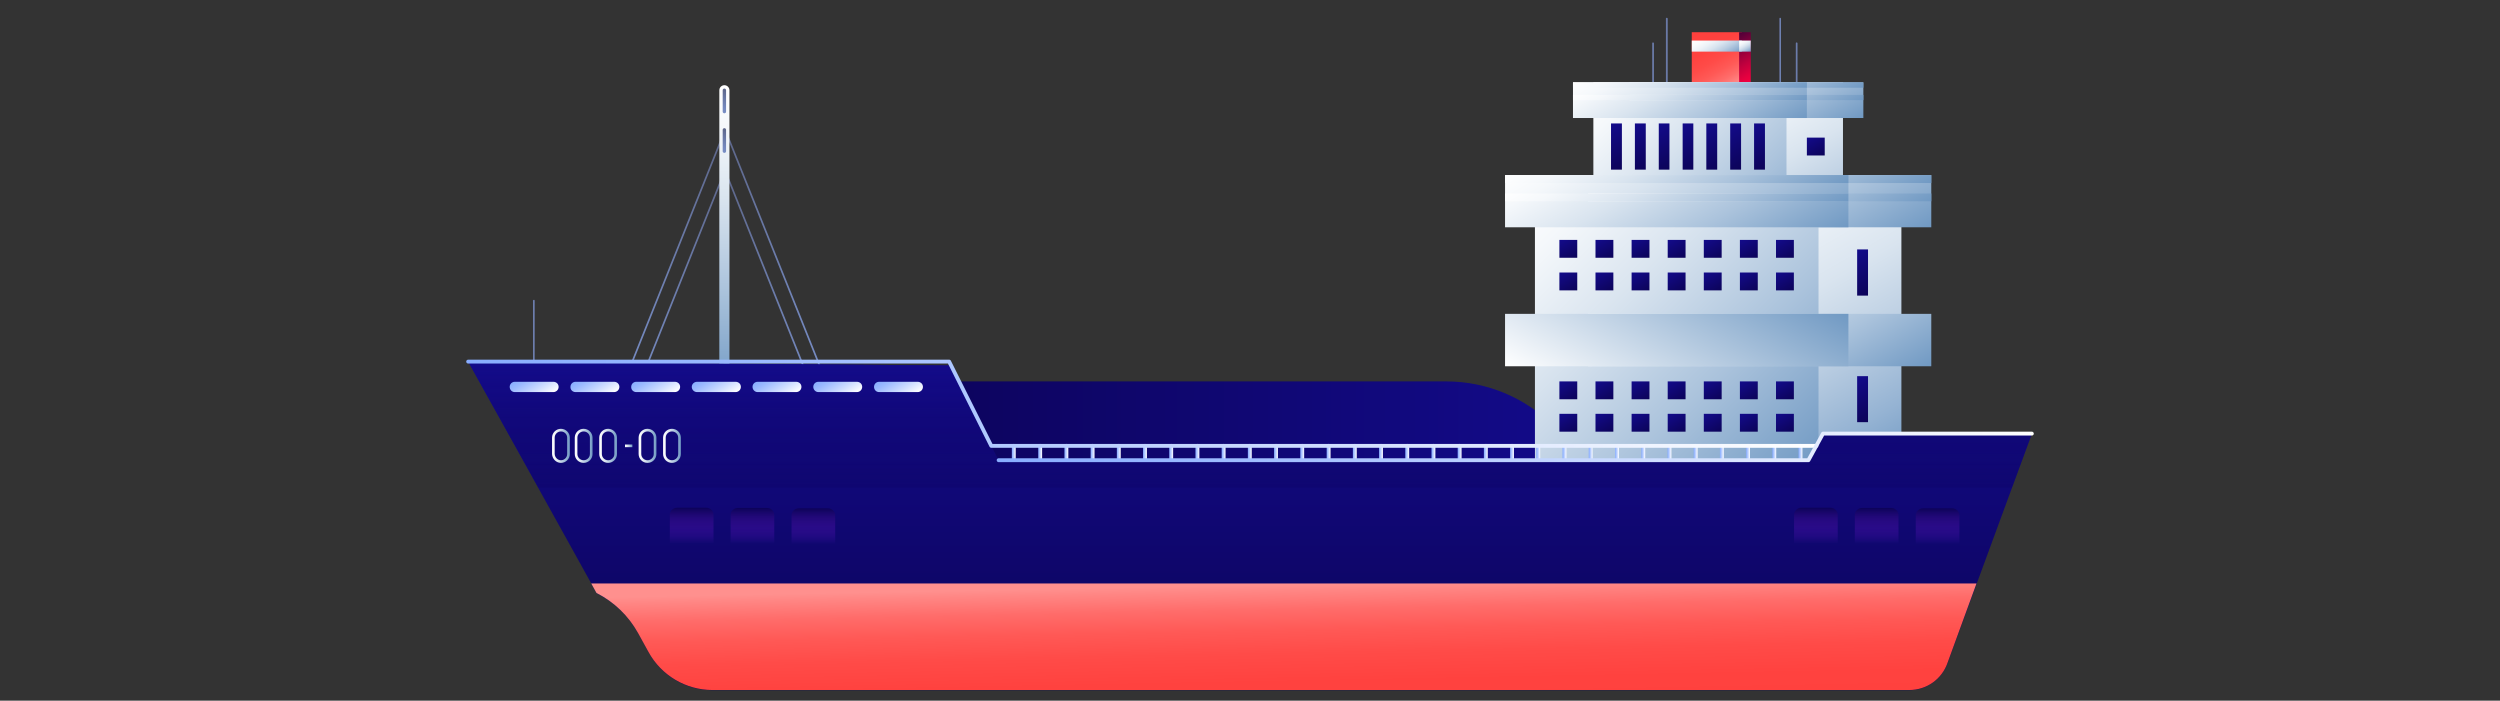 <?xml version="1.0" encoding="utf-8"?>
<!-- Generator: Adobe Illustrator 27.0.0, SVG Export Plug-In . SVG Version: 6.00 Build 0)  -->
<svg version="1.1" id="Layer_1" xmlns="http://www.w3.org/2000/svg" xmlns:xlink="http://www.w3.org/1999/xlink" x="0px" y="0px"
	 viewBox="0 0 1288 361" style="enable-background:new 0 0 1288 361;" xml:space="preserve">
<rect x="0" y="0" width="1288" height="361" fill="#333333" stroke="none"/>
<style type="text/css">
	.st0{fill:url(#SVGID_1_);}
	
		.st1{fill:none;stroke:url(#SVGID_00000121998299502799977400000012228328848669752492_);stroke-width:0.87;stroke-linecap:round;stroke-linejoin:round;stroke-miterlimit:10;}
	
		.st2{fill:none;stroke:url(#SVGID_00000042704117275476485270000015640858229408128410_);stroke-width:0.87;stroke-linecap:round;stroke-linejoin:round;stroke-miterlimit:10;}
	
		.st3{fill:none;stroke:url(#SVGID_00000000901900618729047660000009463337559946097284_);stroke-width:0.87;stroke-linecap:round;stroke-linejoin:round;stroke-miterlimit:10;}
	
		.st4{fill:none;stroke:url(#SVGID_00000088854501540982427110000006658990014804791703_);stroke-width:0.87;stroke-linecap:round;stroke-linejoin:round;stroke-miterlimit:10;}
	.st5{fill:url(#SVGID_00000051385859393011784350000018350074328640152229_);}
	.st6{fill:url(#SVGID_00000160180977170009788460000007109215540655702674_);}
	.st7{fill:url(#SVGID_00000056401473094104601620000016886466892233419405_);}
	.st8{fill:url(#SVGID_00000011744659670522803530000006856791226669739916_);}
	.st9{fill:url(#SVGID_00000164489229839941987430000012527134340628108983_);}
	.st10{fill:url(#SVGID_00000000918611739377187380000010800603022742044064_);}
	.st11{fill:url(#SVGID_00000029037771103688574440000018353154993296835714_);}
	.st12{fill:url(#SVGID_00000100349852175606891360000007164735125414444705_);}
	.st13{fill:url(#SVGID_00000006699999122709917260000000947355601903097494_);}
	.st14{fill:url(#SVGID_00000179632376280534096890000006553745899917390208_);}
	.st15{fill:url(#SVGID_00000083767259282650377790000009655492906292634291_);}
	.st16{fill:url(#SVGID_00000033330493326949393790000014739365774009793434_);}
	.st17{fill:url(#SVGID_00000171699128616987328930000005880395665795346358_);}
	.st18{fill:url(#SVGID_00000025423237901658659270000008127076050372249276_);}
	.st19{fill:url(#SVGID_00000006680955080209036490000004806491182764924302_);}
	.st20{fill:url(#SVGID_00000115487496516941004540000009481545966601322380_);}
	.st21{fill:url(#SVGID_00000122684573627255441210000008549871463031671427_);}
	.st22{fill:url(#SVGID_00000081622322672543743130000007785675667680317591_);}
	.st23{fill:url(#SVGID_00000147931377401277142050000011089639066648948157_);}
	.st24{fill:url(#SVGID_00000183213957569125829830000014323965611684505757_);}
	.st25{fill:url(#SVGID_00000085222856152454649890000017690101792945381536_);}
	.st26{fill:url(#SVGID_00000160177833376633966270000011352665619532620943_);}
	.st27{fill:url(#SVGID_00000158738420913035066390000007370142667104500899_);}
	.st28{fill:url(#SVGID_00000173120118554516104160000010236713541394861713_);}
	.st29{fill:url(#SVGID_00000149363110584560243540000012342881306040902051_);}
	.st30{fill:url(#SVGID_00000085932614874408178810000009160899780159484334_);}
	.st31{fill:url(#SVGID_00000124867446664116112580000003465857189289416106_);}
	.st32{fill:url(#SVGID_00000076601399450412980380000000952591894159175341_);}
	.st33{fill:url(#SVGID_00000107555135477494936360000008649769031446555817_);}
	.st34{fill:url(#SVGID_00000118365176847373488800000015580401867713064880_);}
	.st35{fill:url(#SVGID_00000056417938358088641740000007997467026772398240_);}
	.st36{fill:url(#SVGID_00000140001079362488192330000008120142424805475992_);}
	.st37{fill:url(#SVGID_00000128471396992744481440000001145007471692240527_);}
	.st38{fill:url(#SVGID_00000136371574336887263420000014627857978558437521_);}
	.st39{fill:url(#SVGID_00000039112482300761242390000012684114924043891340_);}
	.st40{fill:url(#SVGID_00000019658904038869534070000006272359148074138257_);}
	.st41{fill:url(#SVGID_00000031205215805591187310000013295580368259696798_);}
	.st42{fill:url(#SVGID_00000016788964887484031330000009608669457453186489_);}
	.st43{fill:url(#SVGID_00000067949123369457945340000002717259615327588754_);}
	.st44{fill:url(#SVGID_00000059271777731828803270000006532564078236272802_);}
	.st45{fill:url(#SVGID_00000134968102081717151630000009628501664439797134_);}
	.st46{fill:url(#SVGID_00000163782906363134254490000002221163961636623782_);}
	.st47{fill:url(#SVGID_00000012451100428890539870000000385262522157515414_);}
	.st48{fill:url(#SVGID_00000072269872557853293330000006161122896833254579_);}
	.st49{fill:url(#SVGID_00000059272210155446972570000009782656694130787003_);}
	.st50{fill:url(#SVGID_00000121980680386401947890000003953665622443160511_);}
	.st51{fill:url(#SVGID_00000097486831078417858230000008891933191750488967_);}
	.st52{fill:url(#SVGID_00000022542199264913769620000006080316097164225961_);}
	.st53{fill:url(#SVGID_00000045592708936438051760000008117455109468949910_);}
	.st54{fill:url(#SVGID_00000013907001688255183400000007579191911498858894_);}
	.st55{fill:url(#SVGID_00000147929845993607463680000001222423423344828547_);}
	.st56{fill:url(#SVGID_00000113326096602894875440000013559365273723057075_);}
	.st57{fill:url(#SVGID_00000041295394214993325710000017014078414421564351_);}
	.st58{fill:url(#SVGID_00000002342740834443090520000013545569525195557803_);}
	.st59{fill:url(#SVGID_00000152972663815827701440000005484378637897015462_);}
	.st60{fill:url(#SVGID_00000054258300216059087410000010222105103879254968_);}
	.st61{fill:url(#SVGID_00000103981524143462189390000006440616677752991935_);}
	.st62{fill:url(#SVGID_00000156587929863052046620000003183043962645460870_);}
	.st63{fill:url(#SVGID_00000019661784836227938710000006677078775926450090_);}
	.st64{fill:url(#SVGID_00000056415148828027409390000003874997147384763011_);}
	
		.st65{fill:none;stroke:url(#SVGID_00000057124109296588295950000000576107466482620053_);stroke-width:0.87;stroke-linecap:round;stroke-linejoin:round;stroke-miterlimit:10;}
	
		.st66{fill:none;stroke:url(#SVGID_00000060748688995433987090000011867142913820102049_);stroke-width:0.87;stroke-linecap:round;stroke-linejoin:round;stroke-miterlimit:10;}
	
		.st67{fill:none;stroke:url(#SVGID_00000178919550428090402060000017385799761635928205_);stroke-width:0.87;stroke-linecap:round;stroke-linejoin:round;stroke-miterlimit:10;}
	
		.st68{fill:none;stroke:url(#SVGID_00000087403958735479212940000012345155148067855009_);stroke-width:0.87;stroke-linecap:round;stroke-linejoin:round;stroke-miterlimit:10;}
	
		.st69{fill:none;stroke:url(#SVGID_00000131331879065374163350000010188821758734018700_);stroke-width:0.87;stroke-linecap:round;stroke-linejoin:round;stroke-miterlimit:10;}
	
		.st70{fill:none;stroke:url(#SVGID_00000183966583791027653330000015352787720724004764_);stroke-width:5.218;stroke-linecap:round;stroke-linejoin:round;stroke-miterlimit:10;}
	
		.st71{fill:none;stroke:url(#SVGID_00000127760099669806106650000009023540708665216139_);stroke-width:1.74;stroke-linecap:round;stroke-linejoin:round;stroke-miterlimit:10;}
	
		.st72{fill:none;stroke:url(#SVGID_00000172437033841857393990000017024987602955021992_);stroke-width:1.74;stroke-linecap:round;stroke-linejoin:round;stroke-miterlimit:10;}
	
		.st73{fill:none;stroke:url(#SVGID_00000114071754083765598580000006247668212868965283_);stroke-width:2;stroke-linecap:round;stroke-linejoin:round;stroke-miterlimit:10;}
	
		.st74{fill:none;stroke:url(#SVGID_00000181057030362923737610000004967396551660895621_);stroke-width:2;stroke-linecap:round;stroke-linejoin:round;stroke-miterlimit:10;}
	
		.st75{fill:none;stroke:url(#SVGID_00000015326813627235909100000014942396819368347777_);stroke-width:2;stroke-linecap:round;stroke-linejoin:round;stroke-miterlimit:10;}
	
		.st76{fill:none;stroke:url(#SVGID_00000137825938772827204520000009837211739152124571_);stroke-width:2;stroke-linecap:round;stroke-linejoin:round;stroke-miterlimit:10;}
	
		.st77{fill:none;stroke:url(#SVGID_00000145761639902374315510000000109537170312164498_);stroke-width:2;stroke-linecap:round;stroke-linejoin:round;stroke-miterlimit:10;}
	
		.st78{fill:none;stroke:url(#SVGID_00000112622909814217010340000010470333498738127790_);stroke-width:2;stroke-linecap:round;stroke-linejoin:round;stroke-miterlimit:10;}
	
		.st79{fill:none;stroke:url(#SVGID_00000055670937829227060050000018097526788604559528_);stroke-width:2;stroke-linecap:round;stroke-linejoin:round;stroke-miterlimit:10;}
	
		.st80{fill:none;stroke:url(#SVGID_00000003804694301275586220000013178383678935364497_);stroke-width:2;stroke-linecap:round;stroke-linejoin:round;stroke-miterlimit:10;}
	
		.st81{fill:none;stroke:url(#SVGID_00000180343551143164817360000013695872800716836240_);stroke-width:2;stroke-linecap:round;stroke-linejoin:round;stroke-miterlimit:10;}
	
		.st82{fill:none;stroke:url(#SVGID_00000094612339747989874290000013245909260967882162_);stroke-width:2;stroke-linecap:round;stroke-linejoin:round;stroke-miterlimit:10;}
	
		.st83{fill:none;stroke:url(#SVGID_00000078761923936530807960000013922458025460870066_);stroke-width:2;stroke-linecap:round;stroke-linejoin:round;stroke-miterlimit:10;}
	
		.st84{fill:none;stroke:url(#SVGID_00000131334286582502262040000009651219037944219277_);stroke-width:2;stroke-linecap:round;stroke-linejoin:round;stroke-miterlimit:10;}
	
		.st85{fill:none;stroke:url(#SVGID_00000014601881384562199780000005728230207349892000_);stroke-width:2;stroke-linecap:round;stroke-linejoin:round;stroke-miterlimit:10;}
	
		.st86{fill:none;stroke:url(#SVGID_00000063599493052358022040000015075898889113167272_);stroke-width:2;stroke-linecap:round;stroke-linejoin:round;stroke-miterlimit:10;}
	
		.st87{fill:none;stroke:url(#SVGID_00000028317927553476652090000001283262564418050440_);stroke-width:2;stroke-linecap:round;stroke-linejoin:round;stroke-miterlimit:10;}
	
		.st88{fill:none;stroke:url(#SVGID_00000065075269971627406470000006540143577252342973_);stroke-width:2;stroke-linecap:round;stroke-linejoin:round;stroke-miterlimit:10;}
	
		.st89{fill:none;stroke:url(#SVGID_00000163038876609693678390000013890062533766382518_);stroke-width:2;stroke-linecap:round;stroke-linejoin:round;stroke-miterlimit:10;}
	
		.st90{fill:none;stroke:url(#SVGID_00000029748753477772489610000001930826906815212708_);stroke-width:2;stroke-linecap:round;stroke-linejoin:round;stroke-miterlimit:10;}
	
		.st91{fill:none;stroke:url(#SVGID_00000048470799657946860840000011517529833846275222_);stroke-width:2;stroke-linecap:round;stroke-linejoin:round;stroke-miterlimit:10;}
	
		.st92{fill:none;stroke:url(#SVGID_00000029015494227720632360000000257167526636492448_);stroke-width:2;stroke-linecap:round;stroke-linejoin:round;stroke-miterlimit:10;}
	
		.st93{fill:none;stroke:url(#SVGID_00000110440254829501678120000018042489813261613468_);stroke-width:2;stroke-linecap:round;stroke-linejoin:round;stroke-miterlimit:10;}
	
		.st94{fill:none;stroke:url(#SVGID_00000150073331864225879620000007224012487070860444_);stroke-width:2;stroke-linecap:round;stroke-linejoin:round;stroke-miterlimit:10;}
	
		.st95{fill:none;stroke:url(#SVGID_00000038382597613508846920000012097946759023430043_);stroke-width:2;stroke-linecap:round;stroke-linejoin:round;stroke-miterlimit:10;}
	
		.st96{fill:none;stroke:url(#SVGID_00000167374811894395803710000008315412886568445372_);stroke-width:2;stroke-linecap:round;stroke-linejoin:round;stroke-miterlimit:10;}
	
		.st97{fill:none;stroke:url(#SVGID_00000143617197750830418070000018118896005727798434_);stroke-width:2;stroke-linecap:round;stroke-linejoin:round;stroke-miterlimit:10;}
	
		.st98{fill:none;stroke:url(#SVGID_00000036933941572713046270000014104767917874101930_);stroke-width:2;stroke-linecap:round;stroke-linejoin:round;stroke-miterlimit:10;}
	
		.st99{fill:none;stroke:url(#SVGID_00000170971686417728212030000007668637920585088389_);stroke-width:2;stroke-linecap:round;stroke-linejoin:round;stroke-miterlimit:10;}
	
		.st100{fill:none;stroke:url(#SVGID_00000181046376085927113790000000217813662555772062_);stroke-width:2;stroke-linecap:round;stroke-linejoin:round;stroke-miterlimit:10;}
	
		.st101{fill:none;stroke:url(#SVGID_00000086653959327537550690000000577279799352075424_);stroke-width:2;stroke-linecap:round;stroke-linejoin:round;stroke-miterlimit:10;}
	
		.st102{fill:none;stroke:url(#SVGID_00000082343078568234783690000012428515671797279895_);stroke-width:2;stroke-linecap:round;stroke-linejoin:round;stroke-miterlimit:10;}
	
		.st103{fill:none;stroke:url(#SVGID_00000061469656618591747700000009184098011772394127_);stroke-width:2;stroke-linecap:round;stroke-linejoin:round;stroke-miterlimit:10;}
	.st104{fill:url(#SVGID_00000105412834542746675620000011244822449625592205_);}
	.st105{fill:url(#SVGID_00000108283967219062154060000004582807211311640196_);}
	.st106{fill:url(#SVGID_00000029008492941153838240000018247027883499028101_);}
	.st107{fill:url(#SVGID_00000130623424712976128920000000455773548767736511_);}
	.st108{fill:url(#SVGID_00000069394604412763747070000013064958715664573619_);}
	.st109{fill:url(#SVGID_00000062886750092407157950000002563108564294938271_);}
	.st110{fill:url(#SVGID_00000131353533971967891990000003396884018016673214_);}
	.st111{fill:url(#SVGID_00000100344755102145771980000009703371133843494570_);}
	.st112{fill:url(#SVGID_00000086664533813579003670000017158239317536725394_);}
	.st113{fill:url(#SVGID_00000148663704816308475740000014363020063210162576_);}
	.st114{fill:url(#SVGID_00000144300322052925779240000018432162799437564036_);}
	.st115{fill:url(#SVGID_00000036949909622985531620000017858104009328783508_);}
	.st116{fill:url(#SVGID_00000029044574021820105290000015705700308361628089_);}
	.st117{fill:url(#SVGID_00000045617507639693028010000006907817852928663715_);}
	.st118{fill:url(#SVGID_00000002344530921743279980000012156574391690628022_);}
	.st119{fill:url(#SVGID_00000062902368235292927300000018337628663806122650_);}
	
		.st120{fill:none;stroke:url(#SVGID_00000029752772525506430500000005748695158242781619_);stroke-width:1.362;stroke-miterlimit:10;}
	
		.st121{fill:none;stroke:url(#SVGID_00000099658665435285283820000008705908302015162015_);stroke-width:1.362;stroke-miterlimit:10;}
	
		.st122{fill:none;stroke:url(#SVGID_00000101099699432241590410000010441721959021126583_);stroke-width:1.362;stroke-miterlimit:10;}
	
		.st123{fill:none;stroke:url(#SVGID_00000098193242633000909660000007001256814520934533_);stroke-width:1.362;stroke-miterlimit:10;}
	
		.st124{fill:none;stroke:url(#SVGID_00000042731164836746754190000017422491904752604305_);stroke-width:1.362;stroke-miterlimit:10;}
	
		.st125{fill:none;stroke:url(#SVGID_00000039101849650538131660000016420485994692085889_);stroke-width:1.362;stroke-miterlimit:10;}
	
		.st126{fill:none;stroke:url(#SVGID_00000133509227536176425180000008241592518954154375_);stroke-width:2;stroke-linecap:round;stroke-linejoin:round;stroke-miterlimit:10;}
	
		.st127{fill:none;stroke:url(#SVGID_00000170243877933615210350000016863170311805907330_);stroke-width:2;stroke-linecap:round;stroke-linejoin:round;stroke-miterlimit:10;}
</style>
<g>
	<linearGradient id="SVGID_1_" gradientUnits="userSpaceOnUse" x1="437.534" y1="238.413" x2="823.304" y2="238.413">
		<stop  offset="0" style="stop-color:#0C0358"/>
		<stop  offset="1" style="stop-color:#130B8B"/>
	</linearGradient>
	<path class="st0" d="M823.3,280.4H437.5v-83.9H745c43.3,0,78.3,35.1,78.3,78.3V280.4z"/>
	<g>
		<g>
			<g>
				
					<linearGradient id="SVGID_00000139993543374834784210000000974782493440234928_" gradientUnits="userSpaceOnUse" x1="376.909" y1="27.534" x2="377.779" y2="27.534" gradientTransform="matrix(-1 0 0 1 1236 0)">
					<stop  offset="0" style="stop-color:#788EC6"/>
					<stop  offset="0.253" style="stop-color:#7387BC"/>
					<stop  offset="0.688" style="stop-color:#6775A0"/>
					<stop  offset="1" style="stop-color:#5C6588"/>
				</linearGradient>
				
					<line style="fill:none;stroke:url(#SVGID_00000139993543374834784210000000974782493440234928_);stroke-width:0.87;stroke-linecap:round;stroke-linejoin:round;stroke-miterlimit:10;" x1="858.7" y1="45.5" x2="858.7" y2="9.6"/>
				
					<linearGradient id="SVGID_00000030475549642778020010000013665027057886777989_" gradientUnits="userSpaceOnUse" x1="318.435" y1="27.534" x2="319.305" y2="27.534" gradientTransform="matrix(-1 0 0 1 1236 0)">
					<stop  offset="0" style="stop-color:#788EC6"/>
					<stop  offset="0.253" style="stop-color:#7387BC"/>
					<stop  offset="0.688" style="stop-color:#6775A0"/>
					<stop  offset="1" style="stop-color:#5C6588"/>
				</linearGradient>
				
					<line style="fill:none;stroke:url(#SVGID_00000030475549642778020010000013665027057886777989_);stroke-width:0.87;stroke-linecap:round;stroke-linejoin:round;stroke-miterlimit:10;" x1="917.1" y1="45.5" x2="917.1" y2="9.6"/>
				
					<linearGradient id="SVGID_00000124851368960651449940000017941965841146982029_" gradientUnits="userSpaceOnUse" x1="309.986" y1="40.252" x2="310.856" y2="40.252" gradientTransform="matrix(-1 0 0 1 1236 0)">
					<stop  offset="0" style="stop-color:#788EC6"/>
					<stop  offset="0.253" style="stop-color:#7387BC"/>
					<stop  offset="0.688" style="stop-color:#6775A0"/>
					<stop  offset="1" style="stop-color:#5C6588"/>
				</linearGradient>
				
					<line style="fill:none;stroke:url(#SVGID_00000124851368960651449940000017941965841146982029_);stroke-width:0.87;stroke-linecap:round;stroke-linejoin:round;stroke-miterlimit:10;" x1="925.6" y1="58.2" x2="925.6" y2="22.3"/>
				
					<linearGradient id="SVGID_00000003069130676505903140000016899924303762353087_" gradientUnits="userSpaceOnUse" x1="383.981" y1="40.252" x2="384.851" y2="40.252" gradientTransform="matrix(-1 0 0 1 1236 0)">
					<stop  offset="0" style="stop-color:#788EC6"/>
					<stop  offset="0.253" style="stop-color:#7387BC"/>
					<stop  offset="0.688" style="stop-color:#6775A0"/>
					<stop  offset="1" style="stop-color:#5C6588"/>
				</linearGradient>
				
					<line style="fill:none;stroke:url(#SVGID_00000003069130676505903140000016899924303762353087_);stroke-width:0.87;stroke-linecap:round;stroke-linejoin:round;stroke-miterlimit:10;" x1="851.6" y1="58.2" x2="851.6" y2="22.3"/>
				<g>
					
						<linearGradient id="SVGID_00000100342303106665706690000013108150820674097294_" gradientUnits="userSpaceOnUse" x1="342.668" y1="44.794" x2="360.314" y2="14.23" gradientTransform="matrix(-1 0 0 1 1236 0)">
						<stop  offset="0" style="stop-color:#FF908E"/>
						<stop  offset="4.288363e-02" style="stop-color:#FF8684"/>
						<stop  offset="0.17" style="stop-color:#FF6C6A"/>
						<stop  offset="0.311" style="stop-color:#FF5956"/>
						<stop  offset="0.471" style="stop-color:#FF4B48"/>
						<stop  offset="0.667" style="stop-color:#FF423F"/>
						<stop  offset="1" style="stop-color:#FF403D"/>
					</linearGradient>
					<polygon style="fill:url(#SVGID_00000100342303106665706690000013108150820674097294_);" points="871.6,42.4 897.4,42.4 
						897.4,16.6 871.6,16.6 					"/>
					
						<linearGradient id="SVGID_00000137832854404625083240000006152201801040378000_" gradientUnits="userSpaceOnUse" x1="330.698" y1="40.495" x2="343.38" y2="18.529" gradientTransform="matrix(-1 0 0 1 1236 0)">
						<stop  offset="0" style="stop-color:#F40040"/>
						<stop  offset="0.128" style="stop-color:#E6003F"/>
						<stop  offset="0.369" style="stop-color:#C2003E"/>
						<stop  offset="0.694" style="stop-color:#88003B"/>
						<stop  offset="1" style="stop-color:#4C0038"/>
					</linearGradient>
					<polygon style="fill:url(#SVGID_00000137832854404625083240000006152201801040378000_);" points="896,42.4 902,42.4 902,16.6 
						896,16.6 					"/>
				</g>
				<g>
					
						<linearGradient id="SVGID_00000167383588068179922180000017750153049911684522_" gradientUnits="userSpaceOnUse" x1="347.029" y1="31.437" x2="355.953" y2="15.981" gradientTransform="matrix(-1 0 0 1 1236 0)">
						<stop  offset="0" style="stop-color:#7099C3"/>
						<stop  offset="0.145" style="stop-color:#95B3D3"/>
						<stop  offset="0.323" style="stop-color:#BBCEE2"/>
						<stop  offset="0.499" style="stop-color:#D9E4EF"/>
						<stop  offset="0.673" style="stop-color:#EEF3F8"/>
						<stop  offset="0.841" style="stop-color:#FBFCFD"/>
						<stop  offset="1" style="stop-color:#FFFFFF"/>
					</linearGradient>
					<polygon style="fill:url(#SVGID_00000167383588068179922180000017750153049911684522_);" points="871.6,26.6 897.4,26.6 
						897.4,20.9 871.6,20.9 					"/>
					
						<linearGradient id="SVGID_00000145770202090289222950000001038089486562809992_" gradientUnits="userSpaceOnUse" x1="335.059" y1="27.138" x2="339.019" y2="20.28" gradientTransform="matrix(-1 0 0 1 1236 0)">
						<stop  offset="0" style="stop-color:#7099C3"/>
						<stop  offset="0.145" style="stop-color:#95B3D3"/>
						<stop  offset="0.323" style="stop-color:#BBCEE2"/>
						<stop  offset="0.499" style="stop-color:#D9E4EF"/>
						<stop  offset="0.673" style="stop-color:#EEF3F8"/>
						<stop  offset="0.841" style="stop-color:#FBFCFD"/>
						<stop  offset="1" style="stop-color:#FFFFFF"/>
					</linearGradient>
					<polygon style="fill:url(#SVGID_00000145770202090289222950000001038089486562809992_);" points="896,26.6 902,26.6 902,20.9 
						896,20.9 					"/>
				</g>
				<g>
					
						<linearGradient id="SVGID_00000031202039876468906780000015923632495142116023_" gradientUnits="userSpaceOnUse" x1="301.621" y1="153.706" x2="370.902" y2="33.707" gradientTransform="matrix(-1 0 0 1 1236 0)">
						<stop  offset="0" style="stop-color:#7099C3"/>
						<stop  offset="0.145" style="stop-color:#95B3D3"/>
						<stop  offset="0.323" style="stop-color:#BBCEE2"/>
						<stop  offset="0.499" style="stop-color:#D9E4EF"/>
						<stop  offset="0.673" style="stop-color:#EEF3F8"/>
						<stop  offset="0.841" style="stop-color:#FBFCFD"/>
						<stop  offset="1" style="stop-color:#FFFFFF"/>
					</linearGradient>
					<polygon style="fill:url(#SVGID_00000031202039876468906780000015923632495142116023_);" points="850,145 949.5,145 
						949.5,42.4 850,42.4 					"/>
					
						<linearGradient id="SVGID_00000129901840154346013360000002987547142838827442_" gradientUnits="userSpaceOnUse" x1="317.237" y1="84.543" x2="355.286" y2="18.639" gradientTransform="matrix(-1 0 0 1 1236 0)">
						<stop  offset="0" style="stop-color:#7099C3"/>
						<stop  offset="0.338" style="stop-color:#ABC3DC"/>
						<stop  offset="0.637" style="stop-color:#D9E4EF"/>
						<stop  offset="0.867" style="stop-color:#F5F8FB"/>
						<stop  offset="1" style="stop-color:#FFFFFF"/>
					</linearGradient>
					<polygon style="fill:url(#SVGID_00000129901840154346013360000002987547142838827442_);" points="839.5,60.8 960,60.8 
						960,42.4 839.5,42.4 					"/>
					
						<linearGradient id="SVGID_00000053527362277768454200000005442676093173284480_" gradientUnits="userSpaceOnUse" x1="320.606" y1="70.925" x2="351.917" y2="16.693" gradientTransform="matrix(-1 0 0 1 1236 0)">
						<stop  offset="0" style="stop-color:#7099C3"/>
						<stop  offset="0.338" style="stop-color:#ABC3DC"/>
						<stop  offset="0.637" style="stop-color:#D9E4EF"/>
						<stop  offset="0.867" style="stop-color:#F5F8FB"/>
						<stop  offset="1" style="stop-color:#FFFFFF"/>
					</linearGradient>
					<polygon style="fill:url(#SVGID_00000053527362277768454200000005442676093173284480_);" points="839.5,45.2 960,45.2 
						960,42.4 839.5,42.4 					"/>
					
						<linearGradient id="SVGID_00000155861356837859840130000002502030400206197178_" gradientUnits="userSpaceOnUse" x1="314.819" y1="144.22" x2="415.845" y2="43.194" gradientTransform="matrix(-1 0 0 1 1236 0)">
						<stop  offset="0" style="stop-color:#7099C3"/>
						<stop  offset="0.338" style="stop-color:#ABC3DC"/>
						<stop  offset="0.637" style="stop-color:#D9E4EF"/>
						<stop  offset="0.867" style="stop-color:#F5F8FB"/>
						<stop  offset="1" style="stop-color:#FFFFFF"/>
					</linearGradient>
					<polygon style="fill:url(#SVGID_00000155861356837859840130000002502030400206197178_);" points="820.9,145 920.4,145 
						920.4,42.4 820.9,42.4 					"/>
					
						<linearGradient id="SVGID_00000128474320832851414940000002454689021484949162_" gradientUnits="userSpaceOnUse" x1="346.307" y1="84.543" x2="384.357" y2="18.639" gradientTransform="matrix(-1 0 0 1 1236 0)">
						<stop  offset="0" style="stop-color:#7099C3"/>
						<stop  offset="0.338" style="stop-color:#ABC3DC"/>
						<stop  offset="0.637" style="stop-color:#D9E4EF"/>
						<stop  offset="0.867" style="stop-color:#F5F8FB"/>
						<stop  offset="1" style="stop-color:#FFFFFF"/>
					</linearGradient>
					<polygon style="fill:url(#SVGID_00000128474320832851414940000002454689021484949162_);" points="810.4,60.8 930.9,60.8 
						930.9,42.4 810.4,42.4 					"/>
					
						<linearGradient id="SVGID_00000036252191263031151560000010585359309146815400_" gradientUnits="userSpaceOnUse" x1="349.677" y1="70.925" x2="380.987" y2="16.693" gradientTransform="matrix(-1 0 0 1 1236 0)">
						<stop  offset="0" style="stop-color:#7099C3"/>
						<stop  offset="0.338" style="stop-color:#ABC3DC"/>
						<stop  offset="0.637" style="stop-color:#D9E4EF"/>
						<stop  offset="0.867" style="stop-color:#F5F8FB"/>
						<stop  offset="1" style="stop-color:#FFFFFF"/>
					</linearGradient>
					<polygon style="fill:url(#SVGID_00000036252191263031151560000010585359309146815400_);" points="810.4,45.2 930.9,45.2 
						930.9,42.4 810.4,42.4 					"/>
					
						<linearGradient id="SVGID_00000150074014096123503170000015188790856301805974_" gradientUnits="userSpaceOnUse" x1="320.606" y1="77.356" x2="351.917" y2="23.124" gradientTransform="matrix(-1 0 0 1 1236 0)">
						<stop  offset="0" style="stop-color:#7099C3"/>
						<stop  offset="0.338" style="stop-color:#ABC3DC"/>
						<stop  offset="0.637" style="stop-color:#D9E4EF"/>
						<stop  offset="0.867" style="stop-color:#F5F8FB"/>
						<stop  offset="1" style="stop-color:#FFFFFF"/>
					</linearGradient>
					<polygon style="fill:url(#SVGID_00000150074014096123503170000015188790856301805974_);" points="839.5,51.6 960,51.6 
						960,48.9 839.5,48.9 					"/>
					
						<linearGradient id="SVGID_00000158732517463945051190000009713517610458227114_" gradientUnits="userSpaceOnUse" x1="349.677" y1="77.356" x2="380.987" y2="23.124" gradientTransform="matrix(-1 0 0 1 1236 0)">
						<stop  offset="0" style="stop-color:#7099C3"/>
						<stop  offset="0.338" style="stop-color:#ABC3DC"/>
						<stop  offset="0.637" style="stop-color:#D9E4EF"/>
						<stop  offset="0.867" style="stop-color:#F5F8FB"/>
						<stop  offset="1" style="stop-color:#FFFFFF"/>
					</linearGradient>
					<polygon style="fill:url(#SVGID_00000158732517463945051190000009713517610458227114_);" points="810.4,51.6 930.9,51.6 
						930.9,48.9 810.4,48.9 					"/>
					
						<linearGradient id="SVGID_00000061468438128780454430000002942756552155038619_" gradientUnits="userSpaceOnUse" x1="278.563" y1="253.663" x2="380.329" y2="77.399" gradientTransform="matrix(-1 0 0 1 1236 0)">
						<stop  offset="0" style="stop-color:#7099C3"/>
						<stop  offset="0.145" style="stop-color:#95B3D3"/>
						<stop  offset="0.323" style="stop-color:#BBCEE2"/>
						<stop  offset="0.499" style="stop-color:#D9E4EF"/>
						<stop  offset="0.673" style="stop-color:#EEF3F8"/>
						<stop  offset="0.841" style="stop-color:#FBFCFD"/>
						<stop  offset="1" style="stop-color:#FFFFFF"/>
					</linearGradient>
					<polygon style="fill:url(#SVGID_00000061468438128780454430000002942756552155038619_);" points="833.5,240.9 979.6,240.9 
						979.6,90.2 833.5,90.2 					"/>
					
						<linearGradient id="SVGID_00000029042186029577273740000014566835491538638513_" gradientUnits="userSpaceOnUse" x1="301.501" y1="152.07" x2="357.392" y2="55.265" gradientTransform="matrix(-1 0 0 1 1236 0)">
						<stop  offset="0" style="stop-color:#7099C3"/>
						<stop  offset="0.338" style="stop-color:#ABC3DC"/>
						<stop  offset="0.637" style="stop-color:#D9E4EF"/>
						<stop  offset="0.867" style="stop-color:#F5F8FB"/>
						<stop  offset="1" style="stop-color:#FFFFFF"/>
					</linearGradient>
					<polygon style="fill:url(#SVGID_00000029042186029577273740000014566835491538638513_);" points="818.1,117.1 995,117.1 
						995,90.2 818.1,90.2 					"/>
					
						<linearGradient id="SVGID_00000137851432761767282900000004680601368333053828_" gradientUnits="userSpaceOnUse" x1="306.451" y1="132.067" x2="352.442" y2="52.407" gradientTransform="matrix(-1 0 0 1 1236 0)">
						<stop  offset="0" style="stop-color:#7099C3"/>
						<stop  offset="0.338" style="stop-color:#ABC3DC"/>
						<stop  offset="0.637" style="stop-color:#D9E4EF"/>
						<stop  offset="0.867" style="stop-color:#F5F8FB"/>
						<stop  offset="1" style="stop-color:#FFFFFF"/>
					</linearGradient>
					<polygon style="fill:url(#SVGID_00000137851432761767282900000004680601368333053828_);" points="818.1,94.3 995,94.3 
						995,90.2 818.1,90.2 					"/>
					
						<linearGradient id="SVGID_00000047051095306964635380000006072202038341523874_" gradientUnits="userSpaceOnUse" x1="297.95" y1="239.728" x2="446.345" y2="91.334" gradientTransform="matrix(-1 0 0 1 1236 0)">
						<stop  offset="0" style="stop-color:#7099C3"/>
						<stop  offset="0.338" style="stop-color:#ABC3DC"/>
						<stop  offset="0.637" style="stop-color:#D9E4EF"/>
						<stop  offset="0.867" style="stop-color:#F5F8FB"/>
						<stop  offset="1" style="stop-color:#FFFFFF"/>
					</linearGradient>
					<polygon style="fill:url(#SVGID_00000047051095306964635380000006072202038341523874_);" points="790.8,240.9 936.9,240.9 
						936.9,90.2 790.8,90.2 					"/>
					
						<linearGradient id="SVGID_00000085253038305847894850000005254744323421764228_" gradientUnits="userSpaceOnUse" x1="344.202" y1="152.07" x2="400.093" y2="55.265" gradientTransform="matrix(-1 0 0 1 1236 0)">
						<stop  offset="0" style="stop-color:#7099C3"/>
						<stop  offset="0.338" style="stop-color:#ABC3DC"/>
						<stop  offset="0.637" style="stop-color:#D9E4EF"/>
						<stop  offset="0.867" style="stop-color:#F5F8FB"/>
						<stop  offset="1" style="stop-color:#FFFFFF"/>
					</linearGradient>
					<polygon style="fill:url(#SVGID_00000085253038305847894850000005254744323421764228_);" points="775.4,117.1 952.3,117.1 
						952.3,90.2 775.4,90.2 					"/>
					
						<linearGradient id="SVGID_00000054981026755739393520000002837599661743685031_" gradientUnits="userSpaceOnUse" x1="349.152" y1="132.067" x2="395.143" y2="52.407" gradientTransform="matrix(-1 0 0 1 1236 0)">
						<stop  offset="0" style="stop-color:#7099C3"/>
						<stop  offset="0.338" style="stop-color:#ABC3DC"/>
						<stop  offset="0.637" style="stop-color:#D9E4EF"/>
						<stop  offset="0.867" style="stop-color:#F5F8FB"/>
						<stop  offset="1" style="stop-color:#FFFFFF"/>
					</linearGradient>
					<polygon style="fill:url(#SVGID_00000054981026755739393520000002837599661743685031_);" points="775.4,94.3 952.3,94.3 
						952.3,90.2 775.4,90.2 					"/>
					
						<linearGradient id="SVGID_00000069385208984298238230000001472746806092087445_" gradientUnits="userSpaceOnUse" x1="306.451" y1="141.513" x2="352.442" y2="61.853" gradientTransform="matrix(-1 0 0 1 1236 0)">
						<stop  offset="0" style="stop-color:#7099C3"/>
						<stop  offset="0.338" style="stop-color:#ABC3DC"/>
						<stop  offset="0.637" style="stop-color:#D9E4EF"/>
						<stop  offset="0.867" style="stop-color:#F5F8FB"/>
						<stop  offset="1" style="stop-color:#FFFFFF"/>
					</linearGradient>
					<polygon style="fill:url(#SVGID_00000069385208984298238230000001472746806092087445_);" points="818.1,103.7 995,103.7 
						995,99.7 818.1,99.7 					"/>
					
						<linearGradient id="SVGID_00000091000753980666350500000006225750460046053766_" gradientUnits="userSpaceOnUse" x1="349.152" y1="141.513" x2="395.143" y2="61.853" gradientTransform="matrix(-1 0 0 1 1236 0)">
						<stop  offset="0" style="stop-color:#7099C3"/>
						<stop  offset="0.338" style="stop-color:#ABC3DC"/>
						<stop  offset="0.637" style="stop-color:#D9E4EF"/>
						<stop  offset="0.867" style="stop-color:#F5F8FB"/>
						<stop  offset="1" style="stop-color:#FFFFFF"/>
					</linearGradient>
					<polygon style="fill:url(#SVGID_00000091000753980666350500000006225750460046053766_);" points="775.4,103.7 952.3,103.7 
						952.3,99.7 775.4,99.7 					"/>
					
						<linearGradient id="SVGID_00000076564958615572237540000007232311716096388267_" gradientUnits="userSpaceOnUse" x1="301.501" y1="223.601" x2="357.392" y2="126.796" gradientTransform="matrix(-1 0 0 1 1236 0)">
						<stop  offset="0" style="stop-color:#7099C3"/>
						<stop  offset="0.338" style="stop-color:#ABC3DC"/>
						<stop  offset="0.637" style="stop-color:#D9E4EF"/>
						<stop  offset="0.867" style="stop-color:#F5F8FB"/>
						<stop  offset="1" style="stop-color:#FFFFFF"/>
					</linearGradient>
					<polygon style="fill:url(#SVGID_00000076564958615572237540000007232311716096388267_);" points="818.1,188.7 995,188.7 
						995,161.7 818.1,161.7 					"/>
					
						<linearGradient id="SVGID_00000018215175223938193560000015055999022368231325_" gradientUnits="userSpaceOnUse" x1="344.202" y1="126.796" x2="400.093" y2="223.601" gradientTransform="matrix(-1 0 0 1 1236 0)">
						<stop  offset="0" style="stop-color:#7099C3"/>
						<stop  offset="1" style="stop-color:#FFFFFF"/>
					</linearGradient>
					<polygon style="fill:url(#SVGID_00000018215175223938193560000015055999022368231325_);" points="775.4,188.7 952.3,188.7 
						952.3,161.7 775.4,161.7 					"/>
				</g>
				
					<linearGradient id="SVGID_00000089556980306541472110000009450804139247248563_" gradientUnits="userSpaceOnUse" x1="323.668" y1="85.603" x2="335.344" y2="65.38" gradientTransform="matrix(-1 0 0 1 1236 0)">
					<stop  offset="0" style="stop-color:#0C0358"/>
					<stop  offset="1" style="stop-color:#130B8B"/>
				</linearGradient>
				<polygon style="fill:url(#SVGID_00000089556980306541472110000009450804139247248563_);" points="903.7,87.4 909.3,87.4 
					909.3,63.6 903.7,63.6 				"/>
				
					<linearGradient id="SVGID_00000025416773473588531620000015020323045486797474_" gradientUnits="userSpaceOnUse" x1="270.559" y1="150.491" x2="282.235" y2="130.268" gradientTransform="matrix(-1 0 0 1 1236 0)">
					<stop  offset="0" style="stop-color:#0C0358"/>
					<stop  offset="1" style="stop-color:#130B8B"/>
				</linearGradient>
				<polygon style="fill:url(#SVGID_00000025416773473588531620000015020323045486797474_);" points="956.8,152.3 962.4,152.3 
					962.4,128.5 956.8,128.5 				"/>
				
					<linearGradient id="SVGID_00000079464032790743537580000009789539974797780616_" gradientUnits="userSpaceOnUse" x1="270.559" y1="215.782" x2="282.235" y2="195.558" gradientTransform="matrix(-1 0 0 1 1236 0)">
					<stop  offset="0" style="stop-color:#0C0358"/>
					<stop  offset="1" style="stop-color:#130B8B"/>
				</linearGradient>
				<polygon style="fill:url(#SVGID_00000079464032790743537580000009789539974797780616_);" points="956.8,217.5 962.4,217.5 
					962.4,193.8 956.8,193.8 				"/>
				
					<linearGradient id="SVGID_00000133517529379582015730000009743222160848700065_" gradientUnits="userSpaceOnUse" x1="335.953" y1="85.603" x2="347.629" y2="65.38" gradientTransform="matrix(-1 0 0 1 1236 0)">
					<stop  offset="0" style="stop-color:#0C0358"/>
					<stop  offset="1" style="stop-color:#130B8B"/>
				</linearGradient>
				<polygon style="fill:url(#SVGID_00000133517529379582015730000009743222160848700065_);" points="891.4,87.4 897,87.4 897,63.6 
					891.4,63.6 				"/>
				
					<linearGradient id="SVGID_00000018934857104837421990000001904949826342774666_" gradientUnits="userSpaceOnUse" x1="348.237" y1="85.603" x2="359.913" y2="65.38" gradientTransform="matrix(-1 0 0 1 1236 0)">
					<stop  offset="0" style="stop-color:#0C0358"/>
					<stop  offset="1" style="stop-color:#130B8B"/>
				</linearGradient>
				<polygon style="fill:url(#SVGID_00000018934857104837421990000001904949826342774666_);" points="879.1,87.4 884.7,87.4 
					884.7,63.6 879.1,63.6 				"/>
				
					<linearGradient id="SVGID_00000160905077192815419550000004106375261581545149_" gradientUnits="userSpaceOnUse" x1="360.521" y1="85.603" x2="372.197" y2="65.38" gradientTransform="matrix(-1 0 0 1 1236 0)">
					<stop  offset="0" style="stop-color:#0C0358"/>
					<stop  offset="1" style="stop-color:#130B8B"/>
				</linearGradient>
				<polygon style="fill:url(#SVGID_00000160905077192815419550000004106375261581545149_);" points="866.9,87.4 872.4,87.4 
					872.4,63.6 866.9,63.6 				"/>
				
					<linearGradient id="SVGID_00000032639402592125740580000003783788389100986759_" gradientUnits="userSpaceOnUse" x1="372.806" y1="85.603" x2="384.482" y2="65.38" gradientTransform="matrix(-1 0 0 1 1236 0)">
					<stop  offset="0" style="stop-color:#0C0358"/>
					<stop  offset="1" style="stop-color:#130B8B"/>
				</linearGradient>
				<polygon style="fill:url(#SVGID_00000032639402592125740580000003783788389100986759_);" points="854.6,87.4 860.1,87.4 
					860.1,63.6 854.6,63.6 				"/>
				
					<linearGradient id="SVGID_00000162350871145523181710000001014768492300364437_" gradientUnits="userSpaceOnUse" x1="385.09" y1="85.603" x2="396.766" y2="65.38" gradientTransform="matrix(-1 0 0 1 1236 0)">
					<stop  offset="0" style="stop-color:#0C0358"/>
					<stop  offset="1" style="stop-color:#130B8B"/>
				</linearGradient>
				<polygon style="fill:url(#SVGID_00000162350871145523181710000001014768492300364437_);" points="842.3,87.4 847.9,87.4 
					847.9,63.6 842.3,63.6 				"/>
				
					<linearGradient id="SVGID_00000073681179719386188160000017640220883036471431_" gradientUnits="userSpaceOnUse" x1="397.374" y1="85.603" x2="409.05" y2="65.38" gradientTransform="matrix(-1 0 0 1 1236 0)">
					<stop  offset="0" style="stop-color:#0C0358"/>
					<stop  offset="1" style="stop-color:#130B8B"/>
				</linearGradient>
				<polygon style="fill:url(#SVGID_00000073681179719386188160000017640220883036471431_);" points="830,87.4 835.6,87.4 
					835.6,63.6 830,63.6 				"/>
				<g>
					<g>
						
							<linearGradient id="SVGID_00000034084275700630733850000006561665894175471002_" gradientUnits="userSpaceOnUse" x1="313.245" y1="133.674" x2="319.534" y2="122.78" gradientTransform="matrix(-1 0 0 1 1236 0)">
							<stop  offset="0" style="stop-color:#0C0358"/>
							<stop  offset="1" style="stop-color:#130B8B"/>
						</linearGradient>
						<polygon style="fill:url(#SVGID_00000034084275700630733850000006561665894175471002_);" points="915,132.8 924.2,132.8 
							924.2,123.6 915,123.6 						"/>
						
							<linearGradient id="SVGID_00000139264273122753942680000004000983534938876562_" gradientUnits="userSpaceOnUse" x1="331.847" y1="133.674" x2="338.137" y2="122.78" gradientTransform="matrix(-1 0 0 1 1236 0)">
							<stop  offset="0" style="stop-color:#0C0358"/>
							<stop  offset="1" style="stop-color:#130B8B"/>
						</linearGradient>
						<polygon style="fill:url(#SVGID_00000139264273122753942680000004000983534938876562_);" points="896.4,132.8 905.6,132.8 
							905.6,123.6 896.4,123.6 						"/>
						
							<linearGradient id="SVGID_00000047749984932946199380000008907679374610366892_" gradientUnits="userSpaceOnUse" x1="350.449" y1="133.674" x2="356.739" y2="122.78" gradientTransform="matrix(-1 0 0 1 1236 0)">
							<stop  offset="0" style="stop-color:#0C0358"/>
							<stop  offset="1" style="stop-color:#130B8B"/>
						</linearGradient>
						<polygon style="fill:url(#SVGID_00000047749984932946199380000008907679374610366892_);" points="877.8,132.8 887,132.8 
							887,123.6 877.8,123.6 						"/>
						
							<linearGradient id="SVGID_00000045608439590849320390000017921989847838709900_" gradientUnits="userSpaceOnUse" x1="369.052" y1="133.674" x2="375.341" y2="122.78" gradientTransform="matrix(-1 0 0 1 1236 0)">
							<stop  offset="0" style="stop-color:#0C0358"/>
							<stop  offset="1" style="stop-color:#130B8B"/>
						</linearGradient>
						<polygon style="fill:url(#SVGID_00000045608439590849320390000017921989847838709900_);" points="859.2,132.8 868.4,132.8 
							868.4,123.6 859.2,123.6 						"/>
						
							<linearGradient id="SVGID_00000090277348428757971790000001818853515347993480_" gradientUnits="userSpaceOnUse" x1="387.654" y1="133.674" x2="393.943" y2="122.78" gradientTransform="matrix(-1 0 0 1 1236 0)">
							<stop  offset="0" style="stop-color:#0C0358"/>
							<stop  offset="1" style="stop-color:#130B8B"/>
						</linearGradient>
						<polygon style="fill:url(#SVGID_00000090277348428757971790000001818853515347993480_);" points="840.6,132.8 849.8,132.8 
							849.8,123.6 840.6,123.6 						"/>
						
							<linearGradient id="SVGID_00000000220383428430279160000007403270335339430581_" gradientUnits="userSpaceOnUse" x1="406.256" y1="133.674" x2="412.546" y2="122.78" gradientTransform="matrix(-1 0 0 1 1236 0)">
							<stop  offset="0" style="stop-color:#0C0358"/>
							<stop  offset="1" style="stop-color:#130B8B"/>
						</linearGradient>
						<polygon style="fill:url(#SVGID_00000000220383428430279160000007403270335339430581_);" points="822,132.8 831.2,132.8 
							831.2,123.6 822,123.6 						"/>
						
							<linearGradient id="SVGID_00000042694812085895613350000002179877842990317959_" gradientUnits="userSpaceOnUse" x1="424.859" y1="133.674" x2="431.148" y2="122.78" gradientTransform="matrix(-1 0 0 1 1236 0)">
							<stop  offset="0" style="stop-color:#0C0358"/>
							<stop  offset="1" style="stop-color:#130B8B"/>
						</linearGradient>
						<polygon style="fill:url(#SVGID_00000042694812085895613350000002179877842990317959_);" points="803.4,132.8 812.6,132.8 
							812.6,123.6 803.4,123.6 						"/>
					</g>
					<g>
						
							<linearGradient id="SVGID_00000021809865378523696410000006985824234913041281_" gradientUnits="userSpaceOnUse" x1="313.245" y1="150.431" x2="319.534" y2="139.537" gradientTransform="matrix(-1 0 0 1 1236 0)">
							<stop  offset="0" style="stop-color:#0C0358"/>
							<stop  offset="1" style="stop-color:#130B8B"/>
						</linearGradient>
						<polygon style="fill:url(#SVGID_00000021809865378523696410000006985824234913041281_);" points="915,149.6 924.2,149.6 
							924.2,140.4 915,140.4 						"/>
						
							<linearGradient id="SVGID_00000131329040240920592500000002929940442175994010_" gradientUnits="userSpaceOnUse" x1="331.847" y1="150.431" x2="338.137" y2="139.537" gradientTransform="matrix(-1 0 0 1 1236 0)">
							<stop  offset="0" style="stop-color:#0C0358"/>
							<stop  offset="1" style="stop-color:#130B8B"/>
						</linearGradient>
						<polygon style="fill:url(#SVGID_00000131329040240920592500000002929940442175994010_);" points="896.4,149.6 905.6,149.6 
							905.6,140.4 896.4,140.4 						"/>
						
							<linearGradient id="SVGID_00000084518855421157883380000013299282256546975110_" gradientUnits="userSpaceOnUse" x1="350.449" y1="150.431" x2="356.739" y2="139.537" gradientTransform="matrix(-1 0 0 1 1236 0)">
							<stop  offset="0" style="stop-color:#0C0358"/>
							<stop  offset="1" style="stop-color:#130B8B"/>
						</linearGradient>
						<polygon style="fill:url(#SVGID_00000084518855421157883380000013299282256546975110_);" points="877.8,149.6 887,149.6 
							887,140.4 877.8,140.4 						"/>
						
							<linearGradient id="SVGID_00000065791233727139904980000015146634936792513172_" gradientUnits="userSpaceOnUse" x1="369.052" y1="150.431" x2="375.341" y2="139.537" gradientTransform="matrix(-1 0 0 1 1236 0)">
							<stop  offset="0" style="stop-color:#0C0358"/>
							<stop  offset="1" style="stop-color:#130B8B"/>
						</linearGradient>
						<polygon style="fill:url(#SVGID_00000065791233727139904980000015146634936792513172_);" points="859.2,149.6 868.4,149.6 
							868.4,140.4 859.2,140.4 						"/>
						
							<linearGradient id="SVGID_00000049208095348793815340000016244778789809782917_" gradientUnits="userSpaceOnUse" x1="387.654" y1="150.431" x2="393.943" y2="139.537" gradientTransform="matrix(-1 0 0 1 1236 0)">
							<stop  offset="0" style="stop-color:#0C0358"/>
							<stop  offset="1" style="stop-color:#130B8B"/>
						</linearGradient>
						<polygon style="fill:url(#SVGID_00000049208095348793815340000016244778789809782917_);" points="840.6,149.6 849.8,149.6 
							849.8,140.4 840.6,140.4 						"/>
						
							<linearGradient id="SVGID_00000155134333923275786260000005759201078054697919_" gradientUnits="userSpaceOnUse" x1="406.256" y1="150.431" x2="412.546" y2="139.537" gradientTransform="matrix(-1 0 0 1 1236 0)">
							<stop  offset="0" style="stop-color:#0C0358"/>
							<stop  offset="1" style="stop-color:#130B8B"/>
						</linearGradient>
						<polygon style="fill:url(#SVGID_00000155134333923275786260000005759201078054697919_);" points="822,149.6 831.2,149.6 
							831.2,140.4 822,140.4 						"/>
						
							<linearGradient id="SVGID_00000133524761670335493170000016597188390759828917_" gradientUnits="userSpaceOnUse" x1="424.859" y1="150.431" x2="431.148" y2="139.537" gradientTransform="matrix(-1 0 0 1 1236 0)">
							<stop  offset="0" style="stop-color:#0C0358"/>
							<stop  offset="1" style="stop-color:#130B8B"/>
						</linearGradient>
						<polygon style="fill:url(#SVGID_00000133524761670335493170000016597188390759828917_);" points="803.4,149.6 812.6,149.6 
							812.6,140.4 803.4,140.4 						"/>
					</g>
				</g>
				<g>
					<g>
						
							<linearGradient id="SVGID_00000000928881606383856840000011696677622445589134_" gradientUnits="userSpaceOnUse" x1="313.245" y1="206.513" x2="319.534" y2="195.619" gradientTransform="matrix(-1 0 0 1 1236 0)">
							<stop  offset="0" style="stop-color:#0C0358"/>
							<stop  offset="1" style="stop-color:#130B8B"/>
						</linearGradient>
						<polygon style="fill:url(#SVGID_00000000928881606383856840000011696677622445589134_);" points="915,205.7 924.2,205.7 
							924.2,196.5 915,196.5 						"/>
						
							<linearGradient id="SVGID_00000108997846562534265710000001388331484045221550_" gradientUnits="userSpaceOnUse" x1="331.847" y1="206.513" x2="338.137" y2="195.619" gradientTransform="matrix(-1 0 0 1 1236 0)">
							<stop  offset="0" style="stop-color:#0C0358"/>
							<stop  offset="1" style="stop-color:#130B8B"/>
						</linearGradient>
						<polygon style="fill:url(#SVGID_00000108997846562534265710000001388331484045221550_);" points="896.4,205.7 905.6,205.7 
							905.6,196.5 896.4,196.5 						"/>
						
							<linearGradient id="SVGID_00000146466289363739996560000001947150402459360135_" gradientUnits="userSpaceOnUse" x1="350.449" y1="206.513" x2="356.739" y2="195.619" gradientTransform="matrix(-1 0 0 1 1236 0)">
							<stop  offset="0" style="stop-color:#0C0358"/>
							<stop  offset="1" style="stop-color:#130B8B"/>
						</linearGradient>
						<polygon style="fill:url(#SVGID_00000146466289363739996560000001947150402459360135_);" points="877.8,205.7 887,205.7 
							887,196.5 877.8,196.5 						"/>
						
							<linearGradient id="SVGID_00000045615160544669679710000013036624189825731724_" gradientUnits="userSpaceOnUse" x1="369.052" y1="206.513" x2="375.341" y2="195.619" gradientTransform="matrix(-1 0 0 1 1236 0)">
							<stop  offset="0" style="stop-color:#0C0358"/>
							<stop  offset="1" style="stop-color:#130B8B"/>
						</linearGradient>
						<polygon style="fill:url(#SVGID_00000045615160544669679710000013036624189825731724_);" points="859.2,205.7 868.4,205.7 
							868.4,196.5 859.2,196.5 						"/>
						
							<linearGradient id="SVGID_00000133514656170788573000000007167845556047406227_" gradientUnits="userSpaceOnUse" x1="387.654" y1="206.513" x2="393.943" y2="195.619" gradientTransform="matrix(-1 0 0 1 1236 0)">
							<stop  offset="0" style="stop-color:#0C0358"/>
							<stop  offset="1" style="stop-color:#130B8B"/>
						</linearGradient>
						<polygon style="fill:url(#SVGID_00000133514656170788573000000007167845556047406227_);" points="840.6,205.7 849.8,205.7 
							849.8,196.5 840.6,196.5 						"/>
						
							<linearGradient id="SVGID_00000103258813777117188200000012062455366648001674_" gradientUnits="userSpaceOnUse" x1="406.256" y1="206.513" x2="412.546" y2="195.619" gradientTransform="matrix(-1 0 0 1 1236 0)">
							<stop  offset="0" style="stop-color:#0C0358"/>
							<stop  offset="1" style="stop-color:#130B8B"/>
						</linearGradient>
						<polygon style="fill:url(#SVGID_00000103258813777117188200000012062455366648001674_);" points="822,205.7 831.2,205.7 
							831.2,196.5 822,196.5 						"/>
						
							<linearGradient id="SVGID_00000072271904161029901600000014145198325341305247_" gradientUnits="userSpaceOnUse" x1="424.859" y1="206.513" x2="431.148" y2="195.619" gradientTransform="matrix(-1 0 0 1 1236 0)">
							<stop  offset="0" style="stop-color:#0C0358"/>
							<stop  offset="1" style="stop-color:#130B8B"/>
						</linearGradient>
						<polygon style="fill:url(#SVGID_00000072271904161029901600000014145198325341305247_);" points="803.4,205.7 812.6,205.7 
							812.6,196.5 803.4,196.5 						"/>
					</g>
					<g>
						
							<linearGradient id="SVGID_00000037673657197427364680000016624127753642282425_" gradientUnits="userSpaceOnUse" x1="313.245" y1="223.269" x2="319.534" y2="212.376" gradientTransform="matrix(-1 0 0 1 1236 0)">
							<stop  offset="0" style="stop-color:#0C0358"/>
							<stop  offset="1" style="stop-color:#130B8B"/>
						</linearGradient>
						<polygon style="fill:url(#SVGID_00000037673657197427364680000016624127753642282425_);" points="915,222.4 924.2,222.4 
							924.2,213.2 915,213.2 						"/>
						
							<linearGradient id="SVGID_00000132074224228081975290000007750124658309351554_" gradientUnits="userSpaceOnUse" x1="331.847" y1="223.269" x2="338.137" y2="212.376" gradientTransform="matrix(-1 0 0 1 1236 0)">
							<stop  offset="0" style="stop-color:#0C0358"/>
							<stop  offset="1" style="stop-color:#130B8B"/>
						</linearGradient>
						<polygon style="fill:url(#SVGID_00000132074224228081975290000007750124658309351554_);" points="896.4,222.4 905.6,222.4 
							905.6,213.2 896.4,213.2 						"/>
						
							<linearGradient id="SVGID_00000149379350481724718120000009517633923062444434_" gradientUnits="userSpaceOnUse" x1="350.449" y1="223.269" x2="356.739" y2="212.376" gradientTransform="matrix(-1 0 0 1 1236 0)">
							<stop  offset="0" style="stop-color:#0C0358"/>
							<stop  offset="1" style="stop-color:#130B8B"/>
						</linearGradient>
						<polygon style="fill:url(#SVGID_00000149379350481724718120000009517633923062444434_);" points="877.8,222.4 887,222.4 
							887,213.2 877.8,213.2 						"/>
						
							<linearGradient id="SVGID_00000000193080146313021090000005283995318596106918_" gradientUnits="userSpaceOnUse" x1="369.052" y1="223.269" x2="375.341" y2="212.376" gradientTransform="matrix(-1 0 0 1 1236 0)">
							<stop  offset="0" style="stop-color:#0C0358"/>
							<stop  offset="1" style="stop-color:#130B8B"/>
						</linearGradient>
						<polygon style="fill:url(#SVGID_00000000193080146313021090000005283995318596106918_);" points="859.2,222.4 868.4,222.4 
							868.4,213.2 859.2,213.2 						"/>
						
							<linearGradient id="SVGID_00000037680919947505931190000004262076893392410529_" gradientUnits="userSpaceOnUse" x1="387.654" y1="223.269" x2="393.943" y2="212.376" gradientTransform="matrix(-1 0 0 1 1236 0)">
							<stop  offset="0" style="stop-color:#0C0358"/>
							<stop  offset="1" style="stop-color:#130B8B"/>
						</linearGradient>
						<polygon style="fill:url(#SVGID_00000037680919947505931190000004262076893392410529_);" points="840.6,222.4 849.8,222.4 
							849.8,213.2 840.6,213.2 						"/>
						
							<linearGradient id="SVGID_00000001654564572097422140000009800906667380045738_" gradientUnits="userSpaceOnUse" x1="406.256" y1="223.269" x2="412.546" y2="212.376" gradientTransform="matrix(-1 0 0 1 1236 0)">
							<stop  offset="0" style="stop-color:#0C0358"/>
							<stop  offset="1" style="stop-color:#130B8B"/>
						</linearGradient>
						<polygon style="fill:url(#SVGID_00000001654564572097422140000009800906667380045738_);" points="822,222.4 831.2,222.4 
							831.2,213.2 822,213.2 						"/>
						
							<linearGradient id="SVGID_00000080884660902056289310000017983093582029380541_" gradientUnits="userSpaceOnUse" x1="424.859" y1="223.269" x2="431.148" y2="212.376" gradientTransform="matrix(-1 0 0 1 1236 0)">
							<stop  offset="0" style="stop-color:#0C0358"/>
							<stop  offset="1" style="stop-color:#130B8B"/>
						</linearGradient>
						<polygon style="fill:url(#SVGID_00000080884660902056289310000017983093582029380541_);" points="803.4,222.4 812.6,222.4 
							812.6,213.2 803.4,213.2 						"/>
					</g>
				</g>
				
					<linearGradient id="SVGID_00000123398902347480837250000012928547111628837257_" gradientUnits="userSpaceOnUse" x1="297.362" y1="80.939" x2="303.652" y2="70.045" gradientTransform="matrix(-1 0 0 1 1236 0)">
					<stop  offset="0" style="stop-color:#0C0358"/>
					<stop  offset="1" style="stop-color:#130B8B"/>
				</linearGradient>
				<polygon style="fill:url(#SVGID_00000123398902347480837250000012928547111628837257_);" points="930.9,80.1 940.1,80.1 
					940.1,70.9 930.9,70.9 				"/>
			</g>
			
				<linearGradient id="SVGID_00000062904645186142679850000003946354996998149806_" gradientUnits="userSpaceOnUse" x1="-90.621" y1="175.004" x2="-89.751" y2="175.004" gradientTransform="matrix(1 0 0 1 365.333 0)">
				<stop  offset="0" style="stop-color:#788EC6"/>
				<stop  offset="0.253" style="stop-color:#7387BC"/>
				<stop  offset="0.688" style="stop-color:#6775A0"/>
				<stop  offset="1" style="stop-color:#5C6588"/>
			</linearGradient>
			
				<line style="fill:none;stroke:url(#SVGID_00000062904645186142679850000003946354996998149806_);stroke-width:0.87;stroke-linecap:round;stroke-linejoin:round;stroke-miterlimit:10;" x1="275.1" y1="195.1" x2="275.1" y2="154.9"/>
			
				<linearGradient id="SVGID_00000075857975708026972730000007885411168670818440_" gradientUnits="userSpaceOnUse" x1="34.685" y1="200.177" x2="34.685" y2="65.485" gradientTransform="matrix(1 0 0 1 365.333 0)">
				<stop  offset="0" style="stop-color:#788EC6"/>
				<stop  offset="0.253" style="stop-color:#7387BC"/>
				<stop  offset="0.688" style="stop-color:#6775A0"/>
				<stop  offset="1" style="stop-color:#5C6588"/>
			</linearGradient>
			
				<line style="fill:none;stroke:url(#SVGID_00000075857975708026972730000007885411168670818440_);stroke-width:0.87;stroke-linecap:round;stroke-linejoin:round;stroke-miterlimit:10;" x1="373.2" y1="65.9" x2="426.8" y2="199.7"/>
			
				<linearGradient id="SVGID_00000181078825659220885950000017521850543899713190_" gradientUnits="userSpaceOnUse" x1="34.685" y1="221.271" x2="34.685" y2="86.578" gradientTransform="matrix(1 0 0 1 365.333 0)">
				<stop  offset="0" style="stop-color:#788EC6"/>
				<stop  offset="0.253" style="stop-color:#7387BC"/>
				<stop  offset="0.688" style="stop-color:#6775A0"/>
				<stop  offset="1" style="stop-color:#5C6588"/>
			</linearGradient>
			
				<line style="fill:none;stroke:url(#SVGID_00000181078825659220885950000017521850543899713190_);stroke-width:0.87;stroke-linecap:round;stroke-linejoin:round;stroke-miterlimit:10;" x1="373.2" y1="87" x2="426.8" y2="220.8"/>
			
				<linearGradient id="SVGID_00000103978355752099328420000015415034339114512562_" gradientUnits="userSpaceOnUse" x1="299.626" y1="218.867" x2="299.626" y2="84.174" gradientTransform="matrix(-1 0 0 1 647.666 0)">
				<stop  offset="0" style="stop-color:#788EC6"/>
				<stop  offset="0.253" style="stop-color:#7387BC"/>
				<stop  offset="0.688" style="stop-color:#6775A0"/>
				<stop  offset="1" style="stop-color:#5C6588"/>
			</linearGradient>
			
				<line style="fill:none;stroke:url(#SVGID_00000103978355752099328420000015415034339114512562_);stroke-width:0.87;stroke-linecap:round;stroke-linejoin:round;stroke-miterlimit:10;" x1="374.8" y1="84.6" x2="321.2" y2="218.4"/>
			
				<linearGradient id="SVGID_00000109000204533648104510000015952287007244530077_" gradientUnits="userSpaceOnUse" x1="302.101" y1="204.147" x2="302.101" y2="69.454" gradientTransform="matrix(-1 0 0 1 647.666 0)">
				<stop  offset="0" style="stop-color:#788EC6"/>
				<stop  offset="0.253" style="stop-color:#7387BC"/>
				<stop  offset="0.688" style="stop-color:#6775A0"/>
				<stop  offset="1" style="stop-color:#5C6588"/>
			</linearGradient>
			
				<line style="fill:none;stroke:url(#SVGID_00000109000204533648104510000015952287007244530077_);stroke-width:0.87;stroke-linecap:round;stroke-linejoin:round;stroke-miterlimit:10;" x1="372.4" y1="69.9" x2="318.8" y2="203.7"/>
			
				<linearGradient id="SVGID_00000062889126523413046650000015489301100233721260_" gradientUnits="userSpaceOnUse" x1="7.887" y1="203.326" x2="7.887" y2="43.919" gradientTransform="matrix(1 0 0 1 365.333 0)">
				<stop  offset="0" style="stop-color:#7099C3"/>
				<stop  offset="0.338" style="stop-color:#ABC3DC"/>
				<stop  offset="0.637" style="stop-color:#D9E4EF"/>
				<stop  offset="0.867" style="stop-color:#F5F8FB"/>
				<stop  offset="1" style="stop-color:#FFFFFF"/>
			</linearGradient>
			
				<line style="fill:none;stroke:url(#SVGID_00000062889126523413046650000015489301100233721260_);stroke-width:5.218;stroke-linecap:round;stroke-linejoin:round;stroke-miterlimit:10;" x1="373.2" y1="46.5" x2="373.2" y2="200.7"/>
			
				<linearGradient id="SVGID_00000061458624881504486710000014815519159810049677_" gradientUnits="userSpaceOnUse" x1="7.887" y1="58.383" x2="7.887" y2="45.658" gradientTransform="matrix(1 0 0 1 365.333 0)">
				<stop  offset="0" style="stop-color:#788EC6"/>
				<stop  offset="0.253" style="stop-color:#7387BC"/>
				<stop  offset="0.688" style="stop-color:#6775A0"/>
				<stop  offset="1" style="stop-color:#5C6588"/>
			</linearGradient>
			
				<line style="fill:none;stroke:url(#SVGID_00000061458624881504486710000014815519159810049677_);stroke-width:1.74;stroke-linecap:round;stroke-linejoin:round;stroke-miterlimit:10;" x1="373.2" y1="46.5" x2="373.2" y2="57.5"/>
			
				<linearGradient id="SVGID_00000169519366272873973520000014103810665639348662_" gradientUnits="userSpaceOnUse" x1="7.887" y1="78.726" x2="7.887" y2="66.002" gradientTransform="matrix(1 0 0 1 365.333 0)">
				<stop  offset="0" style="stop-color:#788EC6"/>
				<stop  offset="0.253" style="stop-color:#7387BC"/>
				<stop  offset="0.688" style="stop-color:#6775A0"/>
				<stop  offset="1" style="stop-color:#5C6588"/>
			</linearGradient>
			
				<line style="fill:none;stroke:url(#SVGID_00000169519366272873973520000014103810665639348662_);stroke-width:1.74;stroke-linecap:round;stroke-linejoin:round;stroke-miterlimit:10;" x1="373.2" y1="66.9" x2="373.2" y2="77.9"/>
			
				<linearGradient id="SVGID_00000143607607077705239370000010804151904333094333_" gradientUnits="userSpaceOnUse" x1="712.656" y1="233.731" x2="714.656" y2="233.731" gradientTransform="matrix(-1 0 0 1 1236 0)">
				<stop  offset="0" style="stop-color:#FFFFFF"/>
				<stop  offset="0.373" style="stop-color:#CEDDFF"/>
				<stop  offset="0.793" style="stop-color:#9BBAFF"/>
				<stop  offset="1" style="stop-color:#88ADFF"/>
			</linearGradient>
			
				<line style="fill:none;stroke:url(#SVGID_00000143607607077705239370000010804151904333094333_);stroke-width:2;stroke-linecap:round;stroke-linejoin:round;stroke-miterlimit:10;" x1="522.3" y1="229.7" x2="522.3" y2="237.8"/>
			
				<linearGradient id="SVGID_00000047054894762048815370000018176272930208858029_" gradientUnits="userSpaceOnUse" x1="699.146" y1="233.731" x2="701.146" y2="233.731" gradientTransform="matrix(-1 0 0 1 1236 0)">
				<stop  offset="0" style="stop-color:#FFFFFF"/>
				<stop  offset="0.373" style="stop-color:#CEDDFF"/>
				<stop  offset="0.793" style="stop-color:#9BBAFF"/>
				<stop  offset="1" style="stop-color:#88ADFF"/>
			</linearGradient>
			
				<line style="fill:none;stroke:url(#SVGID_00000047054894762048815370000018176272930208858029_);stroke-width:2;stroke-linecap:round;stroke-linejoin:round;stroke-miterlimit:10;" x1="535.9" y1="229.7" x2="535.9" y2="237.8"/>
			
				<linearGradient id="SVGID_00000164492109487936411270000000024872116218409911_" gradientUnits="userSpaceOnUse" x1="685.637" y1="233.731" x2="687.637" y2="233.731" gradientTransform="matrix(-1 0 0 1 1236 0)">
				<stop  offset="0" style="stop-color:#FFFFFF"/>
				<stop  offset="0.373" style="stop-color:#CEDDFF"/>
				<stop  offset="0.793" style="stop-color:#9BBAFF"/>
				<stop  offset="1" style="stop-color:#88ADFF"/>
			</linearGradient>
			
				<line style="fill:none;stroke:url(#SVGID_00000164492109487936411270000000024872116218409911_);stroke-width:2;stroke-linecap:round;stroke-linejoin:round;stroke-miterlimit:10;" x1="549.4" y1="229.7" x2="549.4" y2="237.8"/>
			
				<linearGradient id="SVGID_00000065064203372075409710000000318401692876104613_" gradientUnits="userSpaceOnUse" x1="672.128" y1="233.731" x2="674.128" y2="233.731" gradientTransform="matrix(-1 0 0 1 1236 0)">
				<stop  offset="0" style="stop-color:#FFFFFF"/>
				<stop  offset="0.373" style="stop-color:#CEDDFF"/>
				<stop  offset="0.793" style="stop-color:#9BBAFF"/>
				<stop  offset="1" style="stop-color:#88ADFF"/>
			</linearGradient>
			
				<line style="fill:none;stroke:url(#SVGID_00000065064203372075409710000000318401692876104613_);stroke-width:2;stroke-linecap:round;stroke-linejoin:round;stroke-miterlimit:10;" x1="562.9" y1="229.7" x2="562.9" y2="237.8"/>
			
				<linearGradient id="SVGID_00000142854424079834429650000007710730584696201629_" gradientUnits="userSpaceOnUse" x1="658.618" y1="233.731" x2="660.618" y2="233.731" gradientTransform="matrix(-1 0 0 1 1236 0)">
				<stop  offset="0" style="stop-color:#FFFFFF"/>
				<stop  offset="0.373" style="stop-color:#CEDDFF"/>
				<stop  offset="0.793" style="stop-color:#9BBAFF"/>
				<stop  offset="1" style="stop-color:#88ADFF"/>
			</linearGradient>
			
				<line style="fill:none;stroke:url(#SVGID_00000142854424079834429650000007710730584696201629_);stroke-width:2;stroke-linecap:round;stroke-linejoin:round;stroke-miterlimit:10;" x1="576.4" y1="229.7" x2="576.4" y2="237.8"/>
			
				<linearGradient id="SVGID_00000076561535201695860920000006570267628251449005_" gradientUnits="userSpaceOnUse" x1="645.109" y1="233.731" x2="647.109" y2="233.731" gradientTransform="matrix(-1 0 0 1 1236 0)">
				<stop  offset="0" style="stop-color:#FFFFFF"/>
				<stop  offset="0.373" style="stop-color:#CEDDFF"/>
				<stop  offset="0.793" style="stop-color:#9BBAFF"/>
				<stop  offset="1" style="stop-color:#88ADFF"/>
			</linearGradient>
			
				<line style="fill:none;stroke:url(#SVGID_00000076561535201695860920000006570267628251449005_);stroke-width:2;stroke-linecap:round;stroke-linejoin:round;stroke-miterlimit:10;" x1="589.9" y1="229.7" x2="589.9" y2="237.8"/>
			
				<linearGradient id="SVGID_00000083089212606652332190000008936842434704408718_" gradientUnits="userSpaceOnUse" x1="631.6" y1="233.731" x2="633.6" y2="233.731" gradientTransform="matrix(-1 0 0 1 1236 0)">
				<stop  offset="0" style="stop-color:#FFFFFF"/>
				<stop  offset="0.373" style="stop-color:#CEDDFF"/>
				<stop  offset="0.793" style="stop-color:#9BBAFF"/>
				<stop  offset="1" style="stop-color:#88ADFF"/>
			</linearGradient>
			
				<line style="fill:none;stroke:url(#SVGID_00000083089212606652332190000008936842434704408718_);stroke-width:2;stroke-linecap:round;stroke-linejoin:round;stroke-miterlimit:10;" x1="603.4" y1="229.7" x2="603.4" y2="237.8"/>
			
				<linearGradient id="SVGID_00000142176899707457817880000012922042516969948856_" gradientUnits="userSpaceOnUse" x1="618.091" y1="233.731" x2="620.091" y2="233.731" gradientTransform="matrix(-1 0 0 1 1236 0)">
				<stop  offset="0" style="stop-color:#FFFFFF"/>
				<stop  offset="0.373" style="stop-color:#CEDDFF"/>
				<stop  offset="0.793" style="stop-color:#9BBAFF"/>
				<stop  offset="1" style="stop-color:#88ADFF"/>
			</linearGradient>
			
				<line style="fill:none;stroke:url(#SVGID_00000142176899707457817880000012922042516969948856_);stroke-width:2;stroke-linecap:round;stroke-linejoin:round;stroke-miterlimit:10;" x1="616.9" y1="229.7" x2="616.9" y2="237.8"/>
			
				<linearGradient id="SVGID_00000172403038503456353100000006618535937680617897_" gradientUnits="userSpaceOnUse" x1="604.581" y1="233.731" x2="606.581" y2="233.731" gradientTransform="matrix(-1 0 0 1 1236 0)">
				<stop  offset="0" style="stop-color:#FFFFFF"/>
				<stop  offset="0.373" style="stop-color:#CEDDFF"/>
				<stop  offset="0.793" style="stop-color:#9BBAFF"/>
				<stop  offset="1" style="stop-color:#88ADFF"/>
			</linearGradient>
			
				<line style="fill:none;stroke:url(#SVGID_00000172403038503456353100000006618535937680617897_);stroke-width:2;stroke-linecap:round;stroke-linejoin:round;stroke-miterlimit:10;" x1="630.4" y1="229.7" x2="630.4" y2="237.8"/>
			
				<linearGradient id="SVGID_00000025442695116755005680000013265924128863200135_" gradientUnits="userSpaceOnUse" x1="591.072" y1="233.731" x2="593.072" y2="233.731" gradientTransform="matrix(-1 0 0 1 1236 0)">
				<stop  offset="0" style="stop-color:#FFFFFF"/>
				<stop  offset="0.373" style="stop-color:#CEDDFF"/>
				<stop  offset="0.793" style="stop-color:#9BBAFF"/>
				<stop  offset="1" style="stop-color:#88ADFF"/>
			</linearGradient>
			
				<line style="fill:none;stroke:url(#SVGID_00000025442695116755005680000013265924128863200135_);stroke-width:2;stroke-linecap:round;stroke-linejoin:round;stroke-miterlimit:10;" x1="643.9" y1="229.7" x2="643.9" y2="237.8"/>
			
				<linearGradient id="SVGID_00000163753547513137296440000004528369396433961387_" gradientUnits="userSpaceOnUse" x1="577.562" y1="233.731" x2="579.562" y2="233.731" gradientTransform="matrix(-1 0 0 1 1236 0)">
				<stop  offset="0" style="stop-color:#FFFFFF"/>
				<stop  offset="0.373" style="stop-color:#CEDDFF"/>
				<stop  offset="0.793" style="stop-color:#9BBAFF"/>
				<stop  offset="1" style="stop-color:#88ADFF"/>
			</linearGradient>
			
				<line style="fill:none;stroke:url(#SVGID_00000163753547513137296440000004528369396433961387_);stroke-width:2;stroke-linecap:round;stroke-linejoin:round;stroke-miterlimit:10;" x1="657.4" y1="229.7" x2="657.4" y2="237.8"/>
			
				<linearGradient id="SVGID_00000108272410971065270780000002271909195158494655_" gradientUnits="userSpaceOnUse" x1="564.053" y1="233.731" x2="566.053" y2="233.731" gradientTransform="matrix(-1 0 0 1 1236 0)">
				<stop  offset="0" style="stop-color:#FFFFFF"/>
				<stop  offset="0.373" style="stop-color:#CEDDFF"/>
				<stop  offset="0.793" style="stop-color:#9BBAFF"/>
				<stop  offset="1" style="stop-color:#88ADFF"/>
			</linearGradient>
			
				<line style="fill:none;stroke:url(#SVGID_00000108272410971065270780000002271909195158494655_);stroke-width:2;stroke-linecap:round;stroke-linejoin:round;stroke-miterlimit:10;" x1="670.9" y1="229.7" x2="670.9" y2="237.8"/>
			
				<linearGradient id="SVGID_00000083791225157585863360000005958638412962132395_" gradientUnits="userSpaceOnUse" x1="550.544" y1="233.731" x2="552.544" y2="233.731" gradientTransform="matrix(-1 0 0 1 1236 0)">
				<stop  offset="0" style="stop-color:#FFFFFF"/>
				<stop  offset="0.373" style="stop-color:#CEDDFF"/>
				<stop  offset="0.793" style="stop-color:#9BBAFF"/>
				<stop  offset="1" style="stop-color:#88ADFF"/>
			</linearGradient>
			
				<line style="fill:none;stroke:url(#SVGID_00000083791225157585863360000005958638412962132395_);stroke-width:2;stroke-linecap:round;stroke-linejoin:round;stroke-miterlimit:10;" x1="684.5" y1="229.7" x2="684.5" y2="237.8"/>
			
				<linearGradient id="SVGID_00000158026559873609203520000012291709611765958559_" gradientUnits="userSpaceOnUse" x1="537.034" y1="233.731" x2="539.034" y2="233.731" gradientTransform="matrix(-1 0 0 1 1236 0)">
				<stop  offset="0" style="stop-color:#FFFFFF"/>
				<stop  offset="0.373" style="stop-color:#CEDDFF"/>
				<stop  offset="0.793" style="stop-color:#9BBAFF"/>
				<stop  offset="1" style="stop-color:#88ADFF"/>
			</linearGradient>
			
				<line style="fill:none;stroke:url(#SVGID_00000158026559873609203520000012291709611765958559_);stroke-width:2;stroke-linecap:round;stroke-linejoin:round;stroke-miterlimit:10;" x1="698" y1="229.7" x2="698" y2="237.8"/>
			
				<linearGradient id="SVGID_00000039821387400489153840000002378802542998429109_" gradientUnits="userSpaceOnUse" x1="523.525" y1="233.731" x2="525.525" y2="233.731" gradientTransform="matrix(-1 0 0 1 1236 0)">
				<stop  offset="0" style="stop-color:#FFFFFF"/>
				<stop  offset="0.373" style="stop-color:#CEDDFF"/>
				<stop  offset="0.793" style="stop-color:#9BBAFF"/>
				<stop  offset="1" style="stop-color:#88ADFF"/>
			</linearGradient>
			
				<line style="fill:none;stroke:url(#SVGID_00000039821387400489153840000002378802542998429109_);stroke-width:2;stroke-linecap:round;stroke-linejoin:round;stroke-miterlimit:10;" x1="711.5" y1="229.7" x2="711.5" y2="237.8"/>
			
				<linearGradient id="SVGID_00000090253671517836515510000016127544370393390238_" gradientUnits="userSpaceOnUse" x1="510.016" y1="233.731" x2="512.016" y2="233.731" gradientTransform="matrix(-1 0 0 1 1236 0)">
				<stop  offset="0" style="stop-color:#FFFFFF"/>
				<stop  offset="0.373" style="stop-color:#CEDDFF"/>
				<stop  offset="0.793" style="stop-color:#9BBAFF"/>
				<stop  offset="1" style="stop-color:#88ADFF"/>
			</linearGradient>
			
				<line style="fill:none;stroke:url(#SVGID_00000090253671517836515510000016127544370393390238_);stroke-width:2;stroke-linecap:round;stroke-linejoin:round;stroke-miterlimit:10;" x1="725" y1="229.7" x2="725" y2="237.8"/>
			
				<linearGradient id="SVGID_00000149348587282620953400000015811742830747145895_" gradientUnits="userSpaceOnUse" x1="496.507" y1="233.731" x2="498.507" y2="233.731" gradientTransform="matrix(-1 0 0 1 1236 0)">
				<stop  offset="0" style="stop-color:#FFFFFF"/>
				<stop  offset="0.373" style="stop-color:#CEDDFF"/>
				<stop  offset="0.793" style="stop-color:#9BBAFF"/>
				<stop  offset="1" style="stop-color:#88ADFF"/>
			</linearGradient>
			
				<line style="fill:none;stroke:url(#SVGID_00000149348587282620953400000015811742830747145895_);stroke-width:2;stroke-linecap:round;stroke-linejoin:round;stroke-miterlimit:10;" x1="738.5" y1="229.7" x2="738.5" y2="237.8"/>
			
				<linearGradient id="SVGID_00000151534680308505621950000000304781144143688861_" gradientUnits="userSpaceOnUse" x1="482.997" y1="233.731" x2="484.997" y2="233.731" gradientTransform="matrix(-1 0 0 1 1236 0)">
				<stop  offset="0" style="stop-color:#FFFFFF"/>
				<stop  offset="0.373" style="stop-color:#CEDDFF"/>
				<stop  offset="0.793" style="stop-color:#9BBAFF"/>
				<stop  offset="1" style="stop-color:#88ADFF"/>
			</linearGradient>
			
				<line style="fill:none;stroke:url(#SVGID_00000151534680308505621950000000304781144143688861_);stroke-width:2;stroke-linecap:round;stroke-linejoin:round;stroke-miterlimit:10;" x1="752" y1="229.7" x2="752" y2="237.8"/>
			
				<linearGradient id="SVGID_00000039812174944503356480000004210481483166896298_" gradientUnits="userSpaceOnUse" x1="469.488" y1="233.731" x2="471.488" y2="233.731" gradientTransform="matrix(-1 0 0 1 1236 0)">
				<stop  offset="0" style="stop-color:#FFFFFF"/>
				<stop  offset="0.373" style="stop-color:#CEDDFF"/>
				<stop  offset="0.793" style="stop-color:#9BBAFF"/>
				<stop  offset="1" style="stop-color:#88ADFF"/>
			</linearGradient>
			
				<line style="fill:none;stroke:url(#SVGID_00000039812174944503356480000004210481483166896298_);stroke-width:2;stroke-linecap:round;stroke-linejoin:round;stroke-miterlimit:10;" x1="765.5" y1="229.7" x2="765.5" y2="237.8"/>
			
				<linearGradient id="SVGID_00000035511815950246220720000010103271161364168850_" gradientUnits="userSpaceOnUse" x1="455.979" y1="233.731" x2="457.979" y2="233.731" gradientTransform="matrix(-1 0 0 1 1236 0)">
				<stop  offset="0" style="stop-color:#FFFFFF"/>
				<stop  offset="0.373" style="stop-color:#CEDDFF"/>
				<stop  offset="0.793" style="stop-color:#9BBAFF"/>
				<stop  offset="1" style="stop-color:#88ADFF"/>
			</linearGradient>
			
				<line style="fill:none;stroke:url(#SVGID_00000035511815950246220720000010103271161364168850_);stroke-width:2;stroke-linecap:round;stroke-linejoin:round;stroke-miterlimit:10;" x1="779" y1="229.7" x2="779" y2="237.8"/>
			
				<linearGradient id="SVGID_00000172408664709966673170000002807220060023467139_" gradientUnits="userSpaceOnUse" x1="442.469" y1="233.731" x2="444.469" y2="233.731" gradientTransform="matrix(-1 0 0 1 1236 0)">
				<stop  offset="0" style="stop-color:#FFFFFF"/>
				<stop  offset="0.373" style="stop-color:#CEDDFF"/>
				<stop  offset="0.793" style="stop-color:#9BBAFF"/>
				<stop  offset="1" style="stop-color:#88ADFF"/>
			</linearGradient>
			
				<line style="fill:none;stroke:url(#SVGID_00000172408664709966673170000002807220060023467139_);stroke-width:2;stroke-linecap:round;stroke-linejoin:round;stroke-miterlimit:10;" x1="792.5" y1="229.7" x2="792.5" y2="237.8"/>
			
				<linearGradient id="SVGID_00000060718104250957591180000006332541517077652413_" gradientUnits="userSpaceOnUse" x1="428.96" y1="233.731" x2="430.96" y2="233.731" gradientTransform="matrix(-1 0 0 1 1236 0)">
				<stop  offset="0" style="stop-color:#FFFFFF"/>
				<stop  offset="0.373" style="stop-color:#CEDDFF"/>
				<stop  offset="0.793" style="stop-color:#9BBAFF"/>
				<stop  offset="1" style="stop-color:#88ADFF"/>
			</linearGradient>
			
				<line style="fill:none;stroke:url(#SVGID_00000060718104250957591180000006332541517077652413_);stroke-width:2;stroke-linecap:round;stroke-linejoin:round;stroke-miterlimit:10;" x1="806" y1="229.7" x2="806" y2="237.8"/>
			
				<linearGradient id="SVGID_00000025437607976774781100000017841921077314146715_" gradientUnits="userSpaceOnUse" x1="415.451" y1="233.731" x2="417.451" y2="233.731" gradientTransform="matrix(-1 0 0 1 1236 0)">
				<stop  offset="0" style="stop-color:#FFFFFF"/>
				<stop  offset="0.373" style="stop-color:#CEDDFF"/>
				<stop  offset="0.793" style="stop-color:#9BBAFF"/>
				<stop  offset="1" style="stop-color:#88ADFF"/>
			</linearGradient>
			
				<line style="fill:none;stroke:url(#SVGID_00000025437607976774781100000017841921077314146715_);stroke-width:2;stroke-linecap:round;stroke-linejoin:round;stroke-miterlimit:10;" x1="819.5" y1="229.7" x2="819.5" y2="237.8"/>
			
				<linearGradient id="SVGID_00000155846401977181047940000013442606212636596354_" gradientUnits="userSpaceOnUse" x1="401.941" y1="233.731" x2="403.941" y2="233.731" gradientTransform="matrix(-1 0 0 1 1236 0)">
				<stop  offset="0" style="stop-color:#FFFFFF"/>
				<stop  offset="0.373" style="stop-color:#CEDDFF"/>
				<stop  offset="0.793" style="stop-color:#9BBAFF"/>
				<stop  offset="1" style="stop-color:#88ADFF"/>
			</linearGradient>
			
				<line style="fill:none;stroke:url(#SVGID_00000155846401977181047940000013442606212636596354_);stroke-width:2;stroke-linecap:round;stroke-linejoin:round;stroke-miterlimit:10;" x1="833.1" y1="229.7" x2="833.1" y2="237.8"/>
			
				<linearGradient id="SVGID_00000097475824421117155710000013595792468161492397_" gradientUnits="userSpaceOnUse" x1="388.432" y1="233.731" x2="390.432" y2="233.731" gradientTransform="matrix(-1 0 0 1 1236 0)">
				<stop  offset="0" style="stop-color:#FFFFFF"/>
				<stop  offset="0.373" style="stop-color:#CEDDFF"/>
				<stop  offset="0.793" style="stop-color:#9BBAFF"/>
				<stop  offset="1" style="stop-color:#88ADFF"/>
			</linearGradient>
			
				<line style="fill:none;stroke:url(#SVGID_00000097475824421117155710000013595792468161492397_);stroke-width:2;stroke-linecap:round;stroke-linejoin:round;stroke-miterlimit:10;" x1="846.6" y1="229.7" x2="846.6" y2="237.8"/>
			
				<linearGradient id="SVGID_00000037690113087904369550000007935394727829184430_" gradientUnits="userSpaceOnUse" x1="374.923" y1="233.731" x2="376.923" y2="233.731" gradientTransform="matrix(-1 0 0 1 1236 0)">
				<stop  offset="0" style="stop-color:#FFFFFF"/>
				<stop  offset="0.373" style="stop-color:#CEDDFF"/>
				<stop  offset="0.793" style="stop-color:#9BBAFF"/>
				<stop  offset="1" style="stop-color:#88ADFF"/>
			</linearGradient>
			
				<line style="fill:none;stroke:url(#SVGID_00000037690113087904369550000007935394727829184430_);stroke-width:2;stroke-linecap:round;stroke-linejoin:round;stroke-miterlimit:10;" x1="860.1" y1="229.7" x2="860.1" y2="237.8"/>
			
				<linearGradient id="SVGID_00000142137955340521713080000016507426665469999293_" gradientUnits="userSpaceOnUse" x1="361.413" y1="233.731" x2="363.413" y2="233.731" gradientTransform="matrix(-1 0 0 1 1236 0)">
				<stop  offset="0" style="stop-color:#FFFFFF"/>
				<stop  offset="0.373" style="stop-color:#CEDDFF"/>
				<stop  offset="0.793" style="stop-color:#9BBAFF"/>
				<stop  offset="1" style="stop-color:#88ADFF"/>
			</linearGradient>
			
				<line style="fill:none;stroke:url(#SVGID_00000142137955340521713080000016507426665469999293_);stroke-width:2;stroke-linecap:round;stroke-linejoin:round;stroke-miterlimit:10;" x1="873.6" y1="229.7" x2="873.6" y2="237.8"/>
			
				<linearGradient id="SVGID_00000120523150572496998480000009922551844550693004_" gradientUnits="userSpaceOnUse" x1="347.904" y1="233.731" x2="349.904" y2="233.731" gradientTransform="matrix(-1 0 0 1 1236 0)">
				<stop  offset="0" style="stop-color:#FFFFFF"/>
				<stop  offset="0.373" style="stop-color:#CEDDFF"/>
				<stop  offset="0.793" style="stop-color:#9BBAFF"/>
				<stop  offset="1" style="stop-color:#88ADFF"/>
			</linearGradient>
			
				<line style="fill:none;stroke:url(#SVGID_00000120523150572496998480000009922551844550693004_);stroke-width:2;stroke-linecap:round;stroke-linejoin:round;stroke-miterlimit:10;" x1="887.1" y1="229.7" x2="887.1" y2="237.8"/>
			
				<linearGradient id="SVGID_00000057114886375920031700000001115602589537858464_" gradientUnits="userSpaceOnUse" x1="334.395" y1="233.731" x2="336.395" y2="233.731" gradientTransform="matrix(-1 0 0 1 1236 0)">
				<stop  offset="0" style="stop-color:#FFFFFF"/>
				<stop  offset="0.373" style="stop-color:#CEDDFF"/>
				<stop  offset="0.793" style="stop-color:#9BBAFF"/>
				<stop  offset="1" style="stop-color:#88ADFF"/>
			</linearGradient>
			
				<line style="fill:none;stroke:url(#SVGID_00000057114886375920031700000001115602589537858464_);stroke-width:2;stroke-linecap:round;stroke-linejoin:round;stroke-miterlimit:10;" x1="900.6" y1="229.7" x2="900.6" y2="237.8"/>
			
				<linearGradient id="SVGID_00000080167423588960032400000002375419578599693715_" gradientUnits="userSpaceOnUse" x1="320.885" y1="233.731" x2="322.885" y2="233.731" gradientTransform="matrix(-1 0 0 1 1236 0)">
				<stop  offset="0" style="stop-color:#FFFFFF"/>
				<stop  offset="0.373" style="stop-color:#CEDDFF"/>
				<stop  offset="0.793" style="stop-color:#9BBAFF"/>
				<stop  offset="1" style="stop-color:#88ADFF"/>
			</linearGradient>
			
				<line style="fill:none;stroke:url(#SVGID_00000080167423588960032400000002375419578599693715_);stroke-width:2;stroke-linecap:round;stroke-linejoin:round;stroke-miterlimit:10;" x1="914.1" y1="229.7" x2="914.1" y2="237.8"/>
			
				<linearGradient id="SVGID_00000084500996983434813300000005940288811324007304_" gradientUnits="userSpaceOnUse" x1="307.376" y1="233.731" x2="309.376" y2="233.731" gradientTransform="matrix(-1 0 0 1 1236 0)">
				<stop  offset="0" style="stop-color:#FFFFFF"/>
				<stop  offset="0.373" style="stop-color:#CEDDFF"/>
				<stop  offset="0.793" style="stop-color:#9BBAFF"/>
				<stop  offset="1" style="stop-color:#88ADFF"/>
			</linearGradient>
			
				<line style="fill:none;stroke:url(#SVGID_00000084500996983434813300000005940288811324007304_);stroke-width:2;stroke-linecap:round;stroke-linejoin:round;stroke-miterlimit:10;" x1="927.6" y1="229.7" x2="927.6" y2="237.8"/>
			
				<linearGradient id="SVGID_00000140012218716479509740000015425310299635317906_" gradientUnits="userSpaceOnUse" x1="592" y1="355.589" x2="592" y2="186.345" gradientTransform="matrix(-1 0 0 1 1236 0)">
				<stop  offset="0" style="stop-color:#0C0358"/>
				<stop  offset="1" style="stop-color:#130B8B"/>
			</linearGradient>
			<path style="fill:url(#SVGID_00000140012218716479509740000015425310299635317906_);" d="M367.1,355.6h616.5
				c8.9,0,16.9-5.7,19.8-14.1l43.4-118H939.2l-7.5,13.7H514.5L489,188.3l-247.8-2l66.2,119.3l0,0c9,4.6,16.5,11.7,21.4,20.6l5.4,9.8
				C340.7,348.1,353.4,355.6,367.1,355.6z"/>
			<g>
				
					<linearGradient id="SVGID_00000084489296357733184790000012062826170891189416_" gradientUnits="userSpaceOnUse" x1="592" y1="281.215" x2="592" y2="186.345" gradientTransform="matrix(-1 0 0 1 1236 0)">
					<stop  offset="0" style="stop-color:#0C0358;stop-opacity:0"/>
					<stop  offset="0.285" style="stop-color:#0D0462;stop-opacity:0.285"/>
					<stop  offset="0.758" style="stop-color:#11087B;stop-opacity:0.758"/>
					<stop  offset="1" style="stop-color:#130B8B"/>
				</linearGradient>
				<polygon style="fill:url(#SVGID_00000084489296357733184790000012062826170891189416_);" points="241.2,186.3 489,188.3 
					514.5,237.1 931.7,237.1 939.2,223.4 1046.8,223.4 1036.6,251.2 277.4,251.2 				"/>
			</g>
			<g>
				
					<linearGradient id="SVGID_00000023247543748380619730000011395852253773176250_" gradientUnits="userSpaceOnUse" x1="957.041" y1="205.981" x2="964.664" y2="192.778" gradientTransform="matrix(-1 0 0 1 1236 0)">
					<stop  offset="0" style="stop-color:#FFFFFF"/>
					<stop  offset="0.373" style="stop-color:#CEDDFF"/>
					<stop  offset="0.793" style="stop-color:#9BBAFF"/>
					<stop  offset="1" style="stop-color:#88ADFF"/>
				</linearGradient>
				<path style="fill:url(#SVGID_00000023247543748380619730000011395852253773176250_);" d="M265.2,202h19.9c1.5,0,2.7-1.2,2.7-2.7
					l0,0c0-1.5-1.2-2.6-2.7-2.6h-19.9c-1.5,0-2.6,1.2-2.6,2.6l0,0C262.6,200.8,263.7,202,265.2,202z"/>
				
					<linearGradient id="SVGID_00000070811085604320604670000000814469445005201539_" gradientUnits="userSpaceOnUse" x1="925.757" y1="205.981" x2="933.379" y2="192.778" gradientTransform="matrix(-1 0 0 1 1236 0)">
					<stop  offset="0" style="stop-color:#FFFFFF"/>
					<stop  offset="0.373" style="stop-color:#CEDDFF"/>
					<stop  offset="0.793" style="stop-color:#9BBAFF"/>
					<stop  offset="1" style="stop-color:#88ADFF"/>
				</linearGradient>
				<path style="fill:url(#SVGID_00000070811085604320604670000000814469445005201539_);" d="M296.5,202h19.9c1.5,0,2.7-1.2,2.7-2.7
					l0,0c0-1.5-1.2-2.6-2.7-2.6h-19.9c-1.5,0-2.6,1.2-2.6,2.6l0,0C293.8,200.8,295,202,296.5,202z"/>
				
					<linearGradient id="SVGID_00000090277273810130045430000007033477305801159073_" gradientUnits="userSpaceOnUse" x1="894.472" y1="205.981" x2="902.094" y2="192.778" gradientTransform="matrix(-1 0 0 1 1236 0)">
					<stop  offset="0" style="stop-color:#FFFFFF"/>
					<stop  offset="0.373" style="stop-color:#CEDDFF"/>
					<stop  offset="0.793" style="stop-color:#9BBAFF"/>
					<stop  offset="1" style="stop-color:#88ADFF"/>
				</linearGradient>
				<path style="fill:url(#SVGID_00000090277273810130045430000007033477305801159073_);" d="M327.8,202h19.9c1.5,0,2.7-1.2,2.7-2.7
					l0,0c0-1.5-1.2-2.6-2.7-2.6h-19.9c-1.5,0-2.6,1.2-2.6,2.6l0,0C325.1,200.8,326.3,202,327.8,202z"/>
				
					<linearGradient id="SVGID_00000065050055978340359090000001462798600760231604_" gradientUnits="userSpaceOnUse" x1="863.187" y1="205.981" x2="870.81" y2="192.778" gradientTransform="matrix(-1 0 0 1 1236 0)">
					<stop  offset="0" style="stop-color:#FFFFFF"/>
					<stop  offset="0.373" style="stop-color:#CEDDFF"/>
					<stop  offset="0.793" style="stop-color:#9BBAFF"/>
					<stop  offset="1" style="stop-color:#88ADFF"/>
				</linearGradient>
				<path style="fill:url(#SVGID_00000065050055978340359090000001462798600760231604_);" d="M359.1,202h19.9c1.5,0,2.7-1.2,2.7-2.7
					l0,0c0-1.5-1.2-2.6-2.7-2.6h-19.9c-1.5,0-2.7,1.2-2.7,2.6l0,0C356.4,200.8,357.6,202,359.1,202z"/>
				
					<linearGradient id="SVGID_00000157309693799081149900000002404280414185841067_" gradientUnits="userSpaceOnUse" x1="831.902" y1="205.981" x2="839.525" y2="192.778" gradientTransform="matrix(-1 0 0 1 1236 0)">
					<stop  offset="0" style="stop-color:#FFFFFF"/>
					<stop  offset="0.373" style="stop-color:#CEDDFF"/>
					<stop  offset="0.793" style="stop-color:#9BBAFF"/>
					<stop  offset="1" style="stop-color:#88ADFF"/>
				</linearGradient>
				<path style="fill:url(#SVGID_00000157309693799081149900000002404280414185841067_);" d="M390.3,202h19.9c1.5,0,2.7-1.2,2.7-2.7
					l0,0c0-1.5-1.2-2.6-2.7-2.6h-19.9c-1.5,0-2.6,1.2-2.6,2.6l0,0C387.7,200.8,388.9,202,390.3,202z"/>
				
					<linearGradient id="SVGID_00000049943476308060071400000017843822607474356619_" gradientUnits="userSpaceOnUse" x1="800.618" y1="205.981" x2="808.24" y2="192.778" gradientTransform="matrix(-1 0 0 1 1236 0)">
					<stop  offset="0" style="stop-color:#FFFFFF"/>
					<stop  offset="0.373" style="stop-color:#CEDDFF"/>
					<stop  offset="0.793" style="stop-color:#9BBAFF"/>
					<stop  offset="1" style="stop-color:#88ADFF"/>
				</linearGradient>
				<path style="fill:url(#SVGID_00000049943476308060071400000017843822607474356619_);" d="M421.6,202h19.9c1.5,0,2.7-1.2,2.7-2.7
					l0,0c0-1.5-1.2-2.6-2.7-2.6h-19.9c-1.5,0-2.6,1.2-2.6,2.6l0,0C419,200.8,420.2,202,421.6,202z"/>
				
					<linearGradient id="SVGID_00000038395303734616292210000008262346742686649225_" gradientUnits="userSpaceOnUse" x1="769.333" y1="205.981" x2="776.955" y2="192.778" gradientTransform="matrix(-1 0 0 1 1236 0)">
					<stop  offset="0" style="stop-color:#FFFFFF"/>
					<stop  offset="0.373" style="stop-color:#CEDDFF"/>
					<stop  offset="0.793" style="stop-color:#9BBAFF"/>
					<stop  offset="1" style="stop-color:#88ADFF"/>
				</linearGradient>
				<path style="fill:url(#SVGID_00000038395303734616292210000008262346742686649225_);" d="M452.9,202h19.9c1.5,0,2.7-1.2,2.7-2.7
					l0,0c0-1.5-1.2-2.6-2.7-2.6h-19.9c-1.5,0-2.6,1.2-2.6,2.6l0,0C450.3,200.8,451.4,202,452.9,202z"/>
			</g>
			<g>
				
					<linearGradient id="SVGID_00000029015758043974302140000014203168378371535006_" gradientUnits="userSpaceOnUse" x1="574.502" y1="301.157" x2="573.08" y2="376.525" gradientTransform="matrix(-1 0 0 1 1236 0)">
					<stop  offset="0" style="stop-color:#FF908E"/>
					<stop  offset="4.288363e-02" style="stop-color:#FF8684"/>
					<stop  offset="0.17" style="stop-color:#FF6C6A"/>
					<stop  offset="0.311" style="stop-color:#FF5956"/>
					<stop  offset="0.471" style="stop-color:#FF4B48"/>
					<stop  offset="0.667" style="stop-color:#FF423F"/>
					<stop  offset="1" style="stop-color:#FF403D"/>
				</linearGradient>
				<path style="fill:url(#SVGID_00000029015758043974302140000014203168378371535006_);" d="M1003.4,341.4
					c-2.9,8.5-10.8,14.1-19.8,14.1H367.1c-13.7,0-26.4-7.5-33-19.6l-5.4-9.8c-4.9-8.8-12.3-16-21.4-20.6l-2.7-4.9h713.7
					L1003.4,341.4z"/>
			</g>
			
				<linearGradient id="SVGID_00000167396054100398487810000017917932366154614706_" gradientUnits="userSpaceOnUse" x1="237.8" y1="280.364" x2="237.8" y2="261.848" gradientTransform="matrix(-1 0 0 1 1236 0)">
				<stop  offset="1.322000e-03" style="stop-color:#7819DF;stop-opacity:0"/>
				<stop  offset="1" style="stop-color:#0C0358"/>
			</linearGradient>
			<path style="fill:url(#SVGID_00000167396054100398487810000017917932366154614706_);" d="M987,280.4h22.5v-14.8
				c0-2-1.6-3.7-3.7-3.7h-15.1c-2,0-3.7,1.6-3.7,3.7V280.4z"/>
			
				<linearGradient id="SVGID_00000147218453056981898440000012173994427043612315_" gradientUnits="userSpaceOnUse" x1="269.113" y1="280.225" x2="269.113" y2="261.709" gradientTransform="matrix(-1 0 0 1 1236 0)">
				<stop  offset="1.322000e-03" style="stop-color:#7819DF;stop-opacity:0"/>
				<stop  offset="1" style="stop-color:#0C0358"/>
			</linearGradient>
			<path style="fill:url(#SVGID_00000147218453056981898440000012173994427043612315_);" d="M955.6,280.2h22.5v-14.8
				c0-2-1.6-3.7-3.7-3.7h-15.1c-2,0-3.7,1.6-3.7,3.7V280.2z"/>
			
				<linearGradient id="SVGID_00000004517077056715966700000013996730075066400935_" gradientUnits="userSpaceOnUse" x1="300.427" y1="280.087" x2="300.427" y2="261.57" gradientTransform="matrix(-1 0 0 1 1236 0)">
				<stop  offset="1.322000e-03" style="stop-color:#7819DF;stop-opacity:0"/>
				<stop  offset="1" style="stop-color:#0C0358"/>
			</linearGradient>
			<path style="fill:url(#SVGID_00000004517077056715966700000013996730075066400935_);" d="M924.3,280.1h22.5v-14.8
				c0-2-1.6-3.7-3.7-3.7H928c-2,0-3.7,1.6-3.7,3.7V280.1z"/>
			
				<linearGradient id="SVGID_00000150102385237875496620000006041223953297236122_" gradientUnits="userSpaceOnUse" x1="816.994" y1="280.364" x2="816.994" y2="261.848" gradientTransform="matrix(-1 0 0 1 1236 0)">
				<stop  offset="1.322000e-03" style="stop-color:#7819DF;stop-opacity:0"/>
				<stop  offset="1" style="stop-color:#0C0358"/>
			</linearGradient>
			<path style="fill:url(#SVGID_00000150102385237875496620000006041223953297236122_);" d="M407.8,280.4h22.5v-14.8
				c0-2-1.6-3.7-3.7-3.7h-15.1c-2,0-3.7,1.6-3.7,3.7V280.4z"/>
			
				<linearGradient id="SVGID_00000080171153811309940860000017376088314108152214_" gradientUnits="userSpaceOnUse" x1="848.307" y1="280.225" x2="848.307" y2="261.709" gradientTransform="matrix(-1 0 0 1 1236 0)">
				<stop  offset="1.322000e-03" style="stop-color:#7819DF;stop-opacity:0"/>
				<stop  offset="1" style="stop-color:#0C0358"/>
			</linearGradient>
			<path style="fill:url(#SVGID_00000080171153811309940860000017376088314108152214_);" d="M376.4,280.2h22.5v-14.8
				c0-2-1.6-3.7-3.7-3.7h-15.1c-2,0-3.7,1.6-3.7,3.7V280.2z"/>
			
				<linearGradient id="SVGID_00000080178743243481371410000000663009334314092682_" gradientUnits="userSpaceOnUse" x1="879.621" y1="280.087" x2="879.621" y2="261.57" gradientTransform="matrix(-1 0 0 1 1236 0)">
				<stop  offset="1.322000e-03" style="stop-color:#7819DF;stop-opacity:0"/>
				<stop  offset="1" style="stop-color:#0C0358"/>
			</linearGradient>
			<path style="fill:url(#SVGID_00000080178743243481371410000000663009334314092682_);" d="M345.1,280.1h22.5v-14.8
				c0-2-1.6-3.7-3.7-3.7h-15.1c-2,0-3.7,1.6-3.7,3.7V280.1z"/>
			<g>
				
					<linearGradient id="SVGID_00000163762160826194894730000001541327557389398704_" gradientUnits="userSpaceOnUse" x1="885.282" y1="229.697" x2="894.389" y2="229.697" gradientTransform="matrix(-1 0 0 1 1236 0)">
					<stop  offset="0" style="stop-color:#7099C3"/>
					<stop  offset="0.338" style="stop-color:#ABC3DC"/>
					<stop  offset="0.637" style="stop-color:#D9E4EF"/>
					<stop  offset="0.867" style="stop-color:#F5F8FB"/>
					<stop  offset="1" style="stop-color:#FFFFFF"/>
				</linearGradient>
				
					<path style="fill:none;stroke:url(#SVGID_00000163762160826194894730000001541327557389398704_);stroke-width:1.362;stroke-miterlimit:10;" d="
					M346.2,237.8L346.2,237.8c2.1,0,3.9-1.7,3.9-3.9v-8.4c0-2.1-1.7-3.9-3.9-3.9l0,0c-2.1,0-3.9,1.7-3.9,3.9v8.4
					C342.3,236,344,237.8,346.2,237.8z"/>
				
					<linearGradient id="SVGID_00000011012465489788068080000001253646336679314321_" gradientUnits="userSpaceOnUse" x1="897.869" y1="229.697" x2="906.976" y2="229.697" gradientTransform="matrix(-1 0 0 1 1236 0)">
					<stop  offset="0" style="stop-color:#7099C3"/>
					<stop  offset="0.338" style="stop-color:#ABC3DC"/>
					<stop  offset="0.637" style="stop-color:#D9E4EF"/>
					<stop  offset="0.867" style="stop-color:#F5F8FB"/>
					<stop  offset="1" style="stop-color:#FFFFFF"/>
				</linearGradient>
				
					<path style="fill:none;stroke:url(#SVGID_00000011012465489788068080000001253646336679314321_);stroke-width:1.362;stroke-miterlimit:10;" d="
					M333.6,237.8L333.6,237.8c2.1,0,3.9-1.7,3.9-3.9v-8.4c0-2.1-1.7-3.9-3.9-3.9l0,0c-2.1,0-3.9,1.7-3.9,3.9v8.4
					C329.7,236,331.4,237.8,333.6,237.8z"/>
				
					<linearGradient id="SVGID_00000098197428280850474820000001351312030502869912_" gradientUnits="userSpaceOnUse" x1="918.196" y1="229.697" x2="927.303" y2="229.697" gradientTransform="matrix(-1 0 0 1 1236 0)">
					<stop  offset="0" style="stop-color:#7099C3"/>
					<stop  offset="0.338" style="stop-color:#ABC3DC"/>
					<stop  offset="0.637" style="stop-color:#D9E4EF"/>
					<stop  offset="0.867" style="stop-color:#F5F8FB"/>
					<stop  offset="1" style="stop-color:#FFFFFF"/>
				</linearGradient>
				
					<path style="fill:none;stroke:url(#SVGID_00000098197428280850474820000001351312030502869912_);stroke-width:1.362;stroke-miterlimit:10;" d="
					M313.3,237.8L313.3,237.8c2.1,0,3.9-1.7,3.9-3.9v-8.4c0-2.1-1.7-3.9-3.9-3.9l0,0c-2.1,0-3.9,1.7-3.9,3.9v8.4
					C309.4,236,311.1,237.8,313.3,237.8z"/>
				
					<linearGradient id="SVGID_00000112599601465999042370000013665257576696116410_" gradientUnits="userSpaceOnUse" x1="942.405" y1="229.697" x2="951.512" y2="229.697" gradientTransform="matrix(-1 0 0 1 1236 0)">
					<stop  offset="0" style="stop-color:#7099C3"/>
					<stop  offset="0.338" style="stop-color:#ABC3DC"/>
					<stop  offset="0.637" style="stop-color:#D9E4EF"/>
					<stop  offset="0.867" style="stop-color:#F5F8FB"/>
					<stop  offset="1" style="stop-color:#FFFFFF"/>
				</linearGradient>
				
					<path style="fill:none;stroke:url(#SVGID_00000112599601465999042370000013665257576696116410_);stroke-width:1.362;stroke-miterlimit:10;" d="
					M289,237.8L289,237.8c2.1,0,3.9-1.7,3.9-3.9v-8.4c0-2.1-1.7-3.9-3.9-3.9l0,0c-2.1,0-3.9,1.7-3.9,3.9v8.4
					C285.2,236,286.9,237.8,289,237.8z"/>
				
					<linearGradient id="SVGID_00000003812414928724926800000001566397512929899676_" gradientUnits="userSpaceOnUse" x1="930.782" y1="229.697" x2="939.889" y2="229.697" gradientTransform="matrix(-1 0 0 1 1236 0)">
					<stop  offset="0" style="stop-color:#7099C3"/>
					<stop  offset="0.338" style="stop-color:#ABC3DC"/>
					<stop  offset="0.637" style="stop-color:#D9E4EF"/>
					<stop  offset="0.867" style="stop-color:#F5F8FB"/>
					<stop  offset="1" style="stop-color:#FFFFFF"/>
				</linearGradient>
				
					<path style="fill:none;stroke:url(#SVGID_00000003812414928724926800000001566397512929899676_);stroke-width:1.362;stroke-miterlimit:10;" d="
					M300.7,237.8L300.7,237.8c2.1,0,3.9-1.7,3.9-3.9v-8.4c0-2.1-1.7-3.9-3.9-3.9l0,0c-2.1,0-3.9,1.7-3.9,3.9v8.4
					C296.8,236,298.5,237.8,300.7,237.8z"/>
				
					<linearGradient id="SVGID_00000030488488102256406740000001085698760986244268_" gradientUnits="userSpaceOnUse" x1="910.167" y1="229.697" x2="914.033" y2="229.697" gradientTransform="matrix(-1 0 0 1 1236 0)">
					<stop  offset="0" style="stop-color:#7099C3"/>
					<stop  offset="0.338" style="stop-color:#ABC3DC"/>
					<stop  offset="0.637" style="stop-color:#D9E4EF"/>
					<stop  offset="0.867" style="stop-color:#F5F8FB"/>
					<stop  offset="1" style="stop-color:#FFFFFF"/>
				</linearGradient>
				
					<line style="fill:none;stroke:url(#SVGID_00000030488488102256406740000001085698760986244268_);stroke-width:1.362;stroke-miterlimit:10;" x1="322" y1="229.7" x2="325.8" y2="229.7"/>
			</g>
			
				<linearGradient id="SVGID_00000183207350545621575930000012910110738762785924_" gradientUnits="userSpaceOnUse" x1="299.187" y1="208.021" x2="995.817" y2="208.021" gradientTransform="matrix(-1 0 0 1 1236 0)">
				<stop  offset="0" style="stop-color:#FFFFFF"/>
				<stop  offset="0.373" style="stop-color:#CEDDFF"/>
				<stop  offset="0.793" style="stop-color:#9BBAFF"/>
				<stop  offset="1" style="stop-color:#88ADFF"/>
			</linearGradient>
			
				<polyline style="fill:none;stroke:url(#SVGID_00000183207350545621575930000012910110738762785924_);stroke-width:2;stroke-linecap:round;stroke-linejoin:round;stroke-miterlimit:10;" points="
				241.2,186.3 489,186.3 510.7,229.7 935.8,229.7 			"/>
			
				<linearGradient id="SVGID_00000044170508405825511390000007619119901403046316_" gradientUnits="userSpaceOnUse" x1="188.183" y1="230.276" x2="722.472" y2="230.276" gradientTransform="matrix(-1 0 0 1 1236 0)">
				<stop  offset="0" style="stop-color:#FFFFFF"/>
				<stop  offset="0.373" style="stop-color:#CEDDFF"/>
				<stop  offset="0.793" style="stop-color:#9BBAFF"/>
				<stop  offset="1" style="stop-color:#88ADFF"/>
			</linearGradient>
			
				<polyline style="fill:none;stroke:url(#SVGID_00000044170508405825511390000007619119901403046316_);stroke-width:2;stroke-linecap:round;stroke-linejoin:round;stroke-miterlimit:10;" points="
				1046.8,223.4 939.2,223.4 931.7,237.1 514.5,237.1 			"/>
		</g>
	</g>
</g>
</svg>

